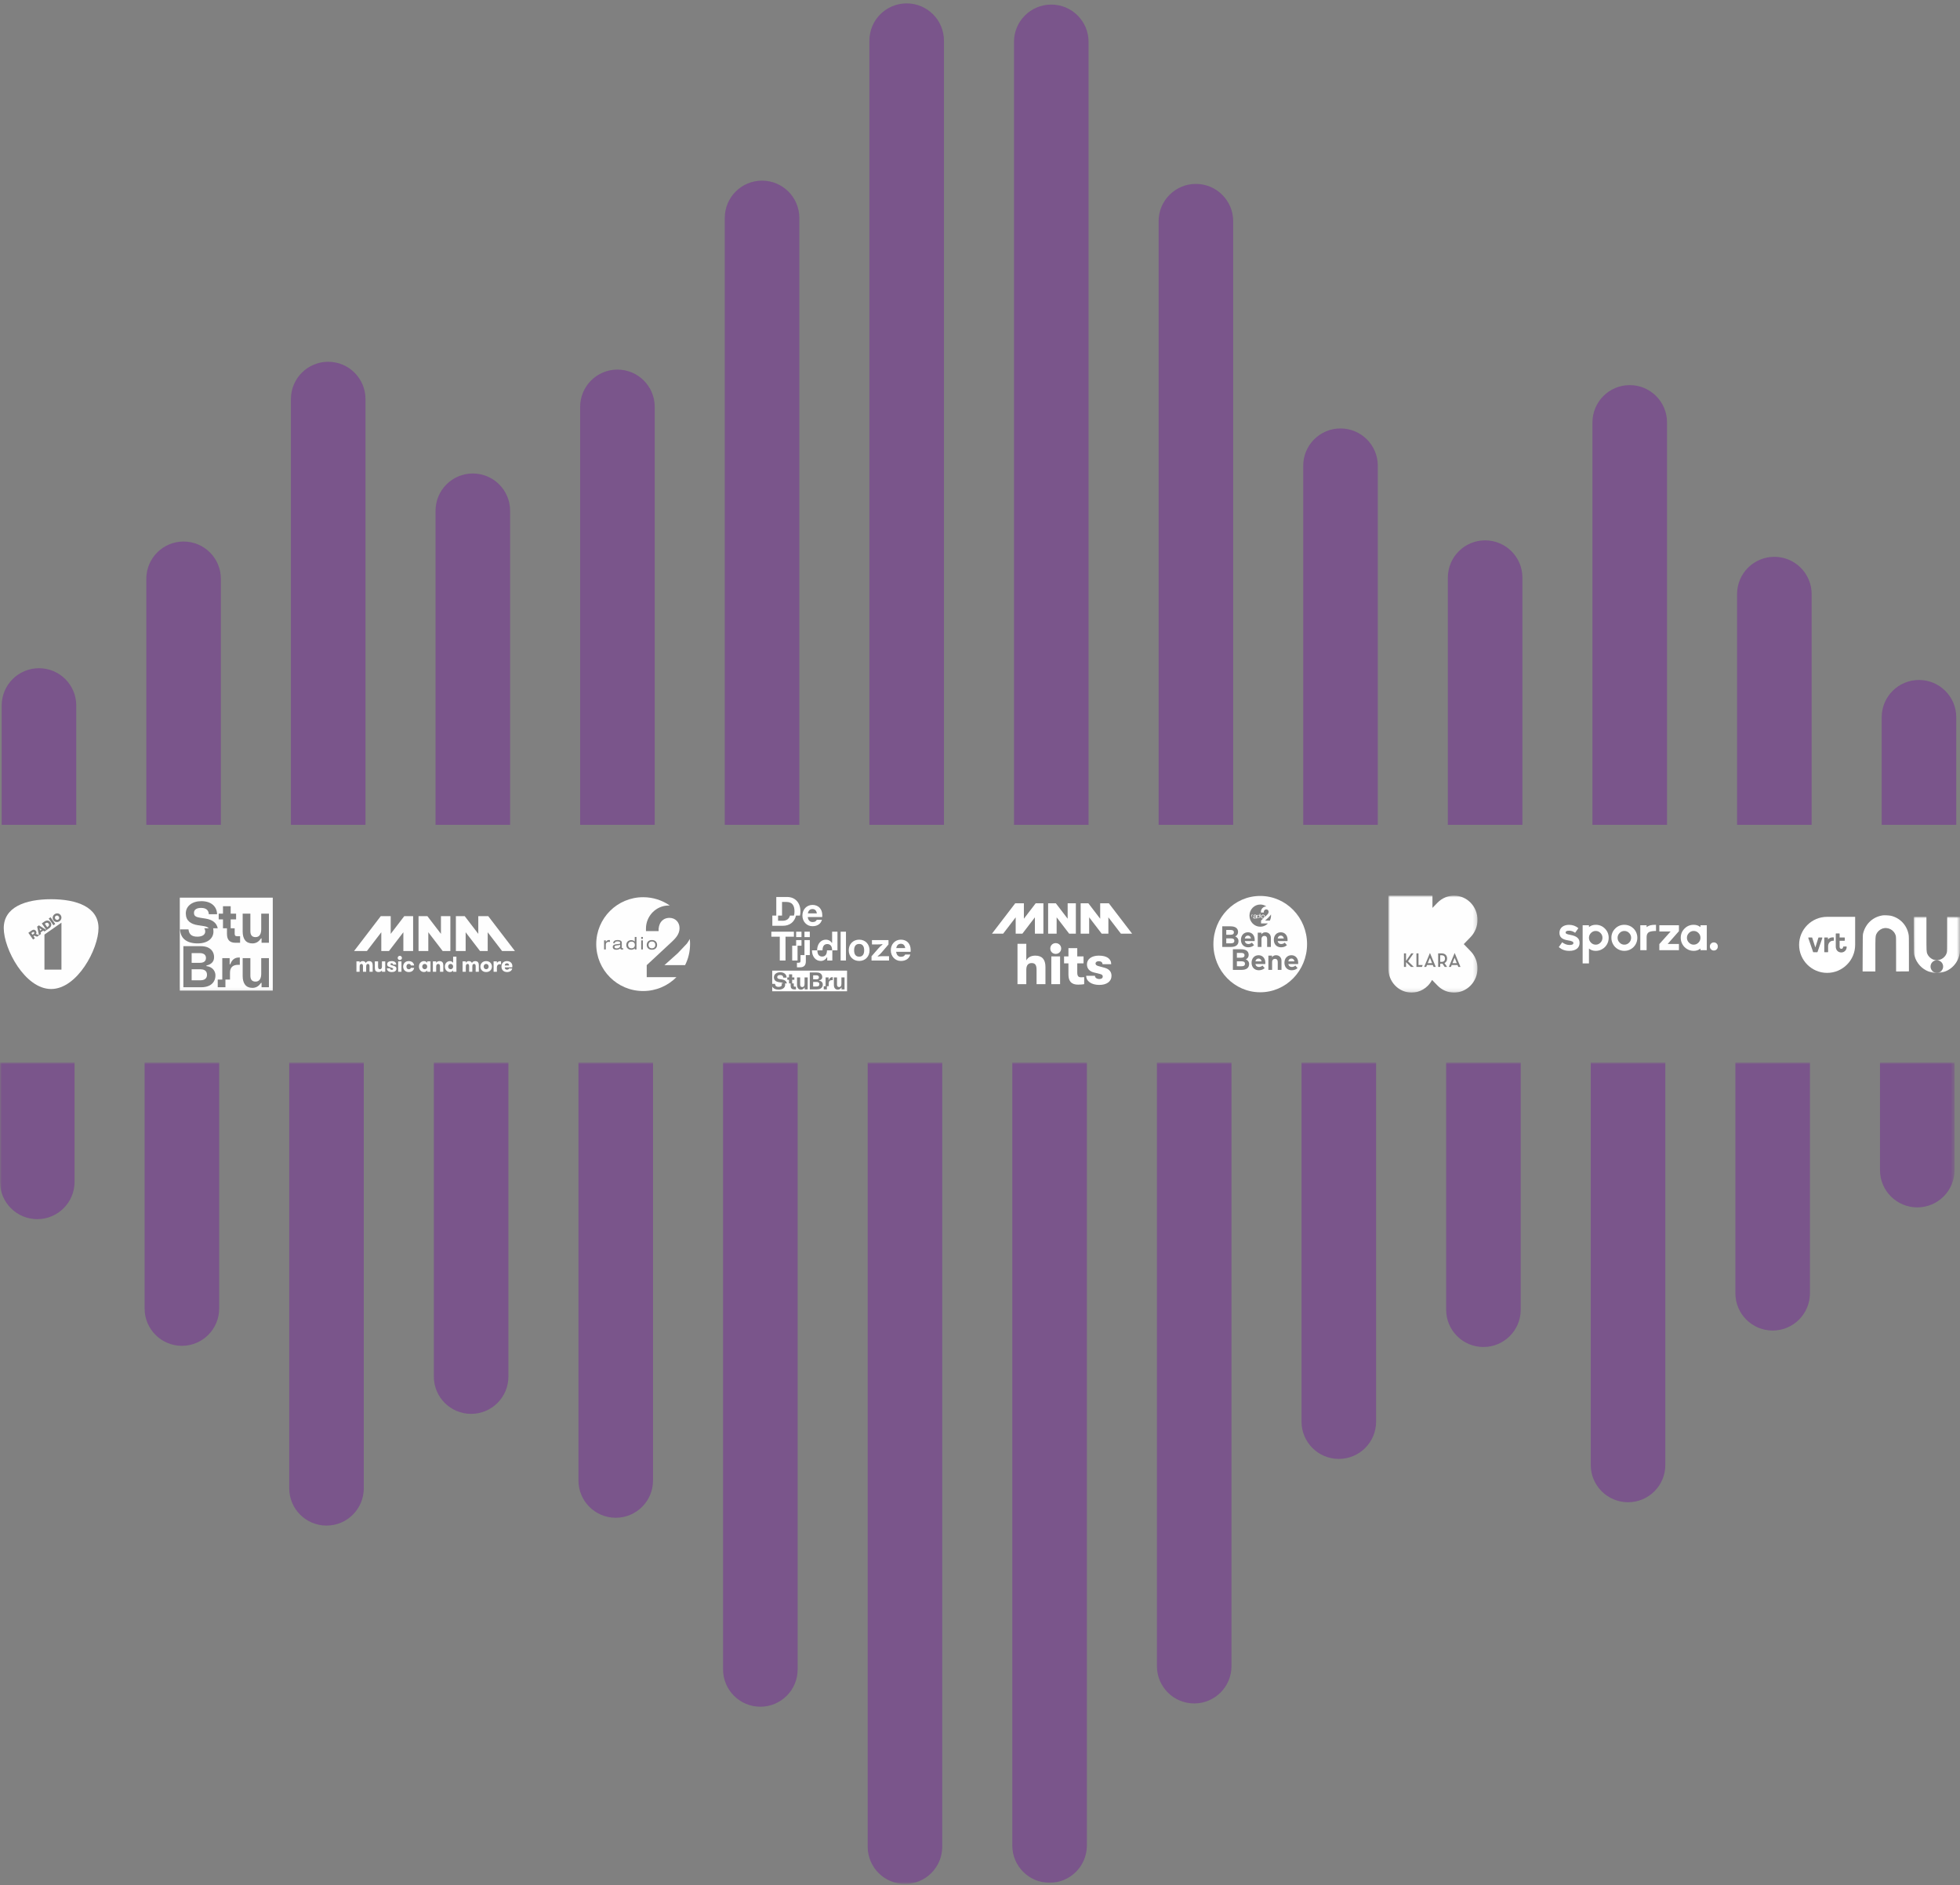 <?xml version="1.0" encoding="UTF-8"?>
<svg width="523px" height="503px" viewBox="0 0 523 503" version="1.1" xmlns="http://www.w3.org/2000/svg" xmlns:xlink="http://www.w3.org/1999/xlink">
    <rect x="0" y="0" width="523" height="503" fill="#808080" stroke="none"/>
    <title>Group</title>
    <defs>
        <polygon id="path-1" points="0 0 521.547 0 521.547 219.162 0 219.162"></polygon>
        <polygon id="path-3" points="0 25.868 522 25.868 522 0 0 0"></polygon>
        <polygon id="path-5" points="0 0 23.79 0 23.79 25.868 0 25.868"></polygon>
        <polygon id="path-7" points="0 0 12.36 0 12.36 14.99 0 14.99"></polygon>
    </defs>
    <g id="VAR-Power-of-Audio-2022-Digitaal" stroke="none" stroke-width="1" fill="none" fill-rule="evenodd">
        <g id="Voorwoord" transform="translate(-69, -138)">
            <g id="Group-3" transform="translate(-0.553, 0)">
                <g id="Group" transform="translate(69.553, 138.904)">
                    <g id="Group-6" opacity="0.69">
                        <path d="M0.453,219.162 L0.453,187.324 C0.453,181.83 4.907,177.376 10.4,177.376 C15.893,177.376 20.347,181.83 20.347,187.324 L20.347,219.162 L0.453,219.162 Z M39.042,219.162 L39.042,153.526 C39.042,148.032 43.494,143.579 48.988,143.579 C54.482,143.579 58.935,148.032 58.935,153.526 L58.935,219.162 L39.042,219.162 Z M77.63,219.162 L77.63,105.567 C77.63,100.073 82.084,95.619 87.578,95.619 C93.07,95.619 97.524,100.073 97.524,105.567 L97.524,219.162 L77.63,219.162 Z M116.219,219.162 L116.219,135.372 C116.219,129.878 120.672,125.424 126.165,125.424 C131.659,125.424 136.113,129.878 136.113,135.372 L136.113,219.162 L116.219,219.162 Z M154.808,219.162 L154.808,107.649 C154.808,102.155 159.261,97.703 164.755,97.703 C170.249,97.703 174.701,102.155 174.701,107.649 L174.701,219.162 L154.808,219.162 Z M193.396,219.162 L193.396,57.239 C193.396,51.745 197.85,47.291 203.343,47.291 C208.836,47.291 213.29,51.745 213.29,57.239 L213.29,219.162 L193.396,219.162 Z M231.985,219.162 L231.985,9.948 C231.985,4.454 236.438,0 241.932,0 C247.426,0 251.878,4.454 251.878,9.948 L251.878,219.162 L231.985,219.162 Z M270.573,219.162 L270.573,10.264 C270.573,4.77 275.027,0.318 280.521,0.318 C286.014,0.318 290.467,4.77 290.467,10.264 L290.467,219.162 L270.573,219.162 Z M309.162,219.162 L309.162,58.112 C309.162,52.619 313.615,48.165 319.109,48.165 C324.603,48.165 329.055,52.619 329.055,58.112 L329.055,219.162 L309.162,219.162 Z M347.75,219.162 L347.75,123.352 C347.75,117.859 352.204,113.406 357.698,113.406 C363.191,113.406 367.645,117.859 367.645,123.352 L367.645,219.162 L347.75,219.162 Z M386.339,219.162 L386.339,153.213 C386.339,147.719 390.793,143.265 396.286,143.265 C401.78,143.265 406.234,147.719 406.234,153.213 L406.234,219.162 L386.339,219.162 Z M424.929,219.162 L424.929,111.793 C424.929,106.301 429.381,101.847 434.875,101.847 C440.369,101.847 444.822,106.301 444.822,111.793 L444.822,219.162 L424.929,219.162 Z M463.516,219.162 L463.516,157.605 C463.516,152.112 467.97,147.658 473.464,147.658 C478.957,147.658 483.411,152.112 483.411,157.605 L483.411,219.162 L463.516,219.162 Z M502.106,219.162 L502.106,190.461 C502.106,184.969 506.558,180.515 512.052,180.515 C517.546,180.515 522,184.969 522,190.461 L522,219.162 L502.106,219.162 Z" id="Fill-1" fill="#77418F"></path>
                        <g id="Group-5" transform="translate(0, 282.575)">
                            <mask id="mask-2" fill="white">
                                <use xlink:href="#path-1"></use>
                            </mask>
                            <g id="Clip-4"></g>
                            <path d="M0,0 L0,31.838 C0,37.332 4.454,41.786 9.947,41.786 C15.44,41.786 19.894,37.332 19.894,31.838 L19.894,0 L0,0 Z M38.589,0 L38.589,65.636 C38.589,71.13 43.042,75.583 48.536,75.583 C54.03,75.583 58.482,71.13 58.482,65.636 L58.482,0 L38.589,0 Z M77.177,0 L77.177,113.595 C77.177,119.089 81.631,123.543 87.125,123.543 C92.618,123.543 97.071,119.089 97.071,113.595 L97.071,0 L77.177,0 Z M115.766,0 L115.766,83.79 C115.766,89.284 120.219,93.738 125.713,93.738 C131.207,93.738 135.659,89.284 135.659,83.79 L135.659,0 L115.766,0 Z M154.355,0 L154.355,111.513 C154.355,117.007 158.808,121.459 164.302,121.459 C169.796,121.459 174.249,117.007 174.249,111.513 L174.249,0 L154.355,0 Z M192.943,0 L192.943,161.923 C192.943,167.417 197.397,171.871 202.89,171.871 C208.384,171.871 212.838,167.417 212.838,161.923 L212.838,0 L192.943,0 Z M231.533,0 L231.533,209.214 C231.533,214.708 235.985,219.162 241.479,219.162 C246.973,219.162 251.426,214.708 251.426,209.214 L251.426,0 L231.533,0 Z M270.12,0 L270.12,208.898 C270.12,214.392 274.574,218.844 280.068,218.844 C285.561,218.844 290.015,214.392 290.015,208.898 L290.015,0 L270.12,0 Z M308.71,0 L308.71,161.05 C308.71,166.543 313.162,170.997 318.656,170.997 C324.15,170.997 328.603,166.543 328.603,161.05 L328.603,0 L308.71,0 Z M347.298,0 L347.298,95.81 C347.298,101.303 351.751,105.757 357.245,105.757 C362.738,105.757 367.192,101.303 367.192,95.81 L367.192,0 L347.298,0 Z M385.887,0 L385.887,65.949 C385.887,71.443 390.341,75.897 395.833,75.897 C401.327,75.897 405.781,71.443 405.781,65.949 L405.781,0 L385.887,0 Z M424.476,0 L424.476,107.369 C424.476,112.861 428.929,117.315 434.422,117.315 C439.916,117.315 444.369,112.861 444.369,107.369 L444.369,0 L424.476,0 Z M463.064,0 L463.064,61.557 C463.064,67.05 467.518,71.504 473.012,71.504 C478.504,71.504 482.958,67.05 482.958,61.557 L482.958,0 L463.064,0 Z M501.653,0 L501.653,28.701 C501.653,34.193 506.106,38.647 511.6,38.647 C517.093,38.647 521.547,34.193 521.547,28.701 L521.547,0 L501.653,0 Z" id="Fill-3" fill="#77418F" mask="url(#mask-2)"></path>
                        </g>
                    </g>
                    <g id="Group-113" transform="translate(1, 238.051)">
                        <g id="Group-9" transform="translate(332.4, 4.71)" fill="#FEFEFE">
                            <path d="M1.883,0.987 C1.896,1.011 1.911,1.034 1.929,1.054 C1.946,1.075 1.968,1.093 1.99,1.11 C2.015,1.128 2.039,1.141 2.065,1.155 C2.094,1.167 2.123,1.179 2.151,1.187 C2.182,1.196 2.215,1.203 2.248,1.206 C2.281,1.211 2.314,1.213 2.349,1.213 C2.367,1.213 2.385,1.213 2.402,1.211 C2.42,1.21 2.435,1.208 2.453,1.204 C2.471,1.203 2.488,1.199 2.504,1.196 C2.521,1.191 2.537,1.187 2.552,1.182 C2.568,1.177 2.583,1.172 2.598,1.165 C2.612,1.158 2.627,1.151 2.638,1.145 C2.651,1.136 2.664,1.129 2.675,1.121 C2.686,1.112 2.695,1.102 2.704,1.093 L2.708,1.093 L2.708,1.187 L2.887,1.187 L2.887,0.169 L2.708,0.169 L2.708,0.55 L2.704,0.55 C2.695,0.54 2.686,0.53 2.673,0.521 C2.662,0.512 2.651,0.504 2.638,0.497 C2.625,0.489 2.612,0.482 2.598,0.477 C2.583,0.47 2.568,0.465 2.552,0.459 C2.537,0.454 2.521,0.449 2.504,0.446 C2.488,0.442 2.471,0.439 2.453,0.437 C2.438,0.434 2.42,0.432 2.402,0.432 C2.385,0.43 2.367,0.429 2.349,0.429 C2.314,0.429 2.281,0.432 2.248,0.436 C2.215,0.441 2.182,0.448 2.151,0.456 C2.123,0.465 2.094,0.475 2.065,0.489 C2.039,0.5 2.015,0.516 1.99,0.531 C1.968,0.548 1.946,0.567 1.929,0.588 C1.911,0.608 1.896,0.63 1.883,0.654 C1.869,0.68 1.861,0.706 1.854,0.733 C1.847,0.76 1.843,0.789 1.843,0.822 C1.843,0.852 1.847,0.882 1.854,0.909 C1.861,0.938 1.869,0.964 1.883,0.987 M2.037,0.76 C2.041,0.741 2.048,0.724 2.057,0.707 C2.063,0.69 2.074,0.675 2.085,0.661 C2.096,0.646 2.109,0.632 2.125,0.622 C2.14,0.61 2.156,0.6 2.175,0.589 C2.193,0.581 2.213,0.574 2.233,0.567 C2.253,0.56 2.277,0.557 2.299,0.553 C2.323,0.55 2.347,0.548 2.374,0.548 C2.4,0.548 2.424,0.55 2.449,0.553 C2.471,0.557 2.495,0.56 2.515,0.567 C2.537,0.574 2.557,0.581 2.574,0.589 C2.592,0.6 2.609,0.61 2.625,0.622 C2.638,0.632 2.653,0.646 2.664,0.661 C2.675,0.675 2.686,0.69 2.693,0.707 C2.702,0.724 2.708,0.741 2.713,0.76 C2.717,0.781 2.719,0.799 2.719,0.822 C2.719,0.839 2.717,0.856 2.713,0.873 C2.711,0.89 2.706,0.907 2.7,0.923 C2.691,0.94 2.684,0.955 2.673,0.969 C2.662,0.984 2.651,0.998 2.636,1.01 C2.623,1.023 2.607,1.035 2.59,1.046 C2.572,1.056 2.552,1.064 2.53,1.071 C2.508,1.078 2.484,1.085 2.457,1.088 C2.431,1.092 2.405,1.093 2.374,1.093 C2.343,1.093 2.314,1.092 2.29,1.088 C2.264,1.085 2.239,1.078 2.22,1.071 C2.197,1.064 2.178,1.056 2.16,1.046 C2.142,1.035 2.127,1.023 2.112,1.01 C2.098,0.998 2.087,0.984 2.076,0.969 C2.065,0.955 2.059,0.94 2.05,0.923 C2.043,0.907 2.039,0.89 2.037,0.873 C2.032,0.856 2.032,0.839 2.032,0.822 C2.032,0.799 2.035,0.781 2.037,0.76" id="Fill-1"></path>
                            <path d="M2.05,1.246 C2.048,1.246 2.046,1.246 2.044,1.248 C2.039,1.248 2.037,1.248 2.035,1.248 C2.033,1.248 2.031,1.248 2.027,1.25 C2.024,1.25 2.022,1.25 2.02,1.25 C2.016,1.25 2.014,1.25 2.011,1.25 C2.009,1.252 2.007,1.252 2.003,1.252 C2.001,1.252 1.999,1.252 1.996,1.252 C1.99,1.252 1.983,1.252 1.977,1.25 C1.973,1.25 1.966,1.248 1.962,1.246 C1.958,1.246 1.951,1.243 1.949,1.241 C1.945,1.239 1.94,1.234 1.938,1.232 C1.934,1.227 1.932,1.223 1.93,1.218 C1.928,1.216 1.925,1.209 1.923,1.205 C1.921,1.2 1.921,1.194 1.919,1.187 C1.919,1.182 1.919,1.176 1.919,1.167 L1.919,0.641 C1.919,0.612 1.915,0.587 1.908,0.565 C1.902,0.54 1.891,0.519 1.88,0.501 C1.867,0.483 1.852,0.468 1.835,0.454 C1.818,0.438 1.801,0.427 1.779,0.416 C1.76,0.407 1.738,0.398 1.714,0.391 C1.693,0.384 1.669,0.38 1.646,0.375 C1.622,0.371 1.596,0.368 1.572,0.366 C1.549,0.364 1.525,0.364 1.501,0.364 C1.467,0.364 1.435,0.364 1.404,0.368 C1.374,0.371 1.346,0.375 1.32,0.382 C1.293,0.389 1.269,0.395 1.245,0.407 C1.224,0.416 1.202,0.427 1.183,0.441 C1.163,0.454 1.146,0.47 1.131,0.488 C1.116,0.506 1.103,0.524 1.092,0.546 C1.082,0.569 1.073,0.592 1.066,0.619 C1.06,0.643 1.054,0.673 1.051,0.702 L1.215,0.702 C1.215,0.684 1.217,0.666 1.221,0.65 C1.226,0.634 1.232,0.621 1.239,0.61 C1.247,0.596 1.256,0.585 1.267,0.576 C1.275,0.565 1.288,0.556 1.301,0.549 C1.314,0.542 1.327,0.535 1.342,0.531 C1.357,0.524 1.372,0.522 1.389,0.517 C1.404,0.515 1.422,0.513 1.439,0.51 C1.458,0.51 1.475,0.508 1.495,0.508 C1.512,0.508 1.529,0.508 1.547,0.51 C1.562,0.51 1.579,0.513 1.594,0.515 C1.609,0.517 1.624,0.519 1.639,0.524 C1.652,0.528 1.665,0.533 1.678,0.537 C1.691,0.544 1.701,0.551 1.71,0.56 C1.719,0.567 1.727,0.576 1.734,0.587 C1.742,0.598 1.747,0.61 1.751,0.623 C1.753,0.637 1.755,0.652 1.755,0.668 C1.755,0.68 1.755,0.691 1.753,0.7 C1.751,0.709 1.749,0.716 1.745,0.722 C1.74,0.729 1.736,0.736 1.732,0.743 C1.727,0.747 1.721,0.752 1.714,0.756 C1.706,0.761 1.699,0.765 1.691,0.767 C1.682,0.772 1.674,0.774 1.663,0.776 C1.654,0.779 1.643,0.781 1.633,0.781 C1.622,0.783 1.611,0.786 1.598,0.788 L1.574,0.79 L1.549,0.792 L1.525,0.795 L1.499,0.799 L1.475,0.801 L1.45,0.804 L1.426,0.806 L1.4,0.808 C1.366,0.813 1.331,0.819 1.301,0.824 C1.271,0.831 1.243,0.837 1.217,0.846 C1.193,0.853 1.17,0.862 1.15,0.873 C1.131,0.882 1.112,0.894 1.097,0.907 C1.082,0.919 1.069,0.932 1.058,0.948 C1.047,0.961 1.038,0.977 1.032,0.995 C1.026,1.013 1.019,1.031 1.017,1.049 C1.013,1.07 1.013,1.09 1.013,1.112 C1.013,1.128 1.013,1.146 1.015,1.162 C1.017,1.18 1.021,1.196 1.028,1.214 C1.032,1.23 1.041,1.246 1.049,1.264 C1.058,1.279 1.069,1.293 1.084,1.309 C1.097,1.322 1.112,1.336 1.131,1.349 C1.15,1.361 1.172,1.372 1.196,1.381 C1.219,1.39 1.247,1.397 1.277,1.401 C1.308,1.406 1.342,1.408 1.381,1.408 C1.398,1.408 1.417,1.408 1.437,1.406 C1.456,1.403 1.473,1.401 1.493,1.397 C1.512,1.394 1.529,1.39 1.549,1.385 C1.568,1.379 1.585,1.374 1.602,1.367 C1.62,1.361 1.637,1.351 1.652,1.345 C1.669,1.336 1.684,1.327 1.697,1.318 C1.712,1.306 1.725,1.297 1.736,1.286 C1.747,1.275 1.757,1.261 1.766,1.25 C1.768,1.264 1.77,1.275 1.773,1.286 C1.775,1.297 1.779,1.309 1.783,1.318 C1.788,1.327 1.792,1.333 1.798,1.34 C1.803,1.347 1.809,1.354 1.816,1.358 C1.822,1.365 1.831,1.367 1.837,1.372 C1.846,1.376 1.854,1.379 1.863,1.381 C1.872,1.383 1.88,1.383 1.891,1.385 C1.902,1.385 1.91,1.385 1.921,1.385 C1.928,1.385 1.932,1.385 1.938,1.385 C1.943,1.385 1.949,1.385 1.955,1.385 C1.96,1.385 1.966,1.385 1.973,1.385 C1.977,1.383 1.983,1.383 1.99,1.383 C1.994,1.383 2.001,1.383 2.007,1.381 C2.014,1.381 2.018,1.381 2.024,1.379 C2.031,1.379 2.035,1.379 2.042,1.376 C2.046,1.376 2.052,1.376 2.057,1.374 L2.057,1.243 C2.055,1.246 2.052,1.246 2.05,1.246 L2.05,1.246 Z M1.753,0.988 C1.753,1.009 1.751,1.029 1.747,1.047 C1.742,1.065 1.734,1.083 1.725,1.099 C1.717,1.117 1.704,1.133 1.691,1.146 C1.678,1.162 1.665,1.173 1.648,1.187 C1.63,1.198 1.613,1.209 1.594,1.218 C1.574,1.227 1.555,1.236 1.534,1.243 C1.512,1.25 1.491,1.255 1.467,1.257 C1.443,1.261 1.42,1.264 1.396,1.264 C1.381,1.264 1.366,1.261 1.351,1.259 C1.336,1.257 1.323,1.255 1.31,1.252 C1.297,1.248 1.286,1.243 1.275,1.239 C1.262,1.232 1.254,1.227 1.243,1.218 C1.234,1.212 1.226,1.205 1.219,1.196 C1.213,1.189 1.206,1.18 1.202,1.171 C1.196,1.162 1.193,1.151 1.189,1.142 C1.187,1.131 1.187,1.119 1.187,1.108 C1.187,1.094 1.187,1.083 1.189,1.072 C1.191,1.061 1.196,1.052 1.2,1.043 C1.204,1.034 1.209,1.025 1.215,1.018 C1.221,1.009 1.23,1.002 1.239,0.995 C1.247,0.991 1.256,0.984 1.267,0.979 C1.277,0.975 1.29,0.97 1.301,0.966 C1.314,0.961 1.329,0.959 1.344,0.955 C1.359,0.952 1.374,0.95 1.392,0.948 L1.439,0.941 L1.463,0.937 L1.488,0.934 L1.512,0.932 L1.536,0.928 L1.562,0.925 L1.585,0.921 C1.596,0.919 1.609,0.919 1.62,0.916 C1.63,0.914 1.639,0.912 1.648,0.912 C1.658,0.91 1.667,0.907 1.674,0.905 C1.682,0.903 1.689,0.901 1.695,0.898 C1.704,0.896 1.708,0.894 1.714,0.891 C1.721,0.889 1.725,0.887 1.729,0.885 C1.734,0.88 1.738,0.878 1.742,0.873 C1.747,0.871 1.751,0.867 1.753,0.862 L1.753,0.988 Z" id="Fill-3"></path>
                            <path d="M3.128,1.085 C3.139,1.117 3.152,1.146 3.169,1.173 C3.185,1.202 3.204,1.227 3.226,1.252 C3.247,1.274 3.271,1.297 3.299,1.315 C3.325,1.335 3.356,1.351 3.388,1.364 C3.421,1.378 3.455,1.389 3.494,1.396 C3.533,1.403 3.574,1.407 3.618,1.407 C3.661,1.407 3.702,1.403 3.741,1.396 C3.778,1.389 3.815,1.378 3.847,1.364 C3.88,1.351 3.908,1.335 3.936,1.315 C3.964,1.297 3.988,1.274 4.01,1.252 C4.031,1.227 4.051,1.202 4.066,1.173 C4.081,1.146 4.096,1.117 4.107,1.085 C4.118,1.054 4.125,1.022 4.131,0.989 C4.135,0.955 4.14,0.921 4.14,0.885 C4.14,0.849 4.135,0.815 4.131,0.782 C4.125,0.748 4.118,0.716 4.107,0.685 C4.096,0.653 4.081,0.624 4.066,0.597 C4.051,0.568 4.031,0.543 4.01,0.518 C3.988,0.496 3.964,0.473 3.936,0.455 C3.908,0.435 3.88,0.419 3.847,0.406 C3.815,0.392 3.778,0.381 3.741,0.374 C3.702,0.368 3.661,0.363 3.618,0.363 C3.574,0.363 3.533,0.368 3.494,0.374 C3.455,0.381 3.421,0.392 3.388,0.406 C3.356,0.419 3.325,0.435 3.299,0.455 C3.271,0.473 3.247,0.496 3.226,0.518 C3.204,0.543 3.185,0.568 3.169,0.597 C3.152,0.624 3.139,0.653 3.128,0.685 C3.117,0.716 3.109,0.748 3.104,0.782 C3.098,0.815 3.096,0.849 3.096,0.885 C3.096,0.921 3.098,0.955 3.104,0.989 C3.109,1.022 3.117,1.054 3.128,1.085 M3.282,0.82 C3.284,0.797 3.291,0.775 3.295,0.755 C3.302,0.732 3.31,0.712 3.319,0.692 C3.33,0.671 3.341,0.653 3.354,0.635 C3.369,0.62 3.384,0.604 3.401,0.588 C3.419,0.575 3.438,0.563 3.46,0.552 C3.481,0.543 3.505,0.534 3.531,0.53 C3.557,0.523 3.585,0.521 3.618,0.521 C3.648,0.521 3.676,0.523 3.704,0.53 C3.73,0.534 3.754,0.543 3.776,0.552 C3.798,0.563 3.817,0.575 3.834,0.588 C3.852,0.604 3.867,0.62 3.88,0.635 C3.895,0.653 3.906,0.671 3.915,0.692 C3.925,0.712 3.932,0.732 3.938,0.755 C3.945,0.775 3.949,0.797 3.954,0.82 C3.956,0.84 3.958,0.863 3.958,0.885 C3.958,0.908 3.956,0.93 3.954,0.953 C3.949,0.973 3.945,0.995 3.938,1.018 C3.932,1.038 3.925,1.058 3.915,1.079 C3.906,1.099 3.895,1.117 3.88,1.135 C3.867,1.151 3.852,1.166 3.834,1.182 C3.817,1.196 3.798,1.207 3.776,1.218 C3.754,1.229 3.73,1.236 3.704,1.243 C3.676,1.247 3.648,1.25 3.618,1.25 C3.585,1.25 3.557,1.247 3.531,1.243 C3.505,1.236 3.481,1.229 3.46,1.218 C3.438,1.207 3.419,1.196 3.401,1.182 C3.384,1.166 3.369,1.151 3.354,1.135 C3.341,1.117 3.33,1.099 3.319,1.079 C3.31,1.058 3.302,1.038 3.295,1.018 C3.291,0.995 3.284,0.973 3.282,0.953 C3.28,0.93 3.278,0.908 3.278,0.885 C3.278,0.863 3.28,0.84 3.282,0.82" id="Fill-5"></path>
                            <path d="M0.586,0.665 C0.586,0.649 0.588,0.635 0.59,0.621 C0.592,0.607 0.596,0.595 0.6,0.583 C0.604,0.571 0.609,0.561 0.615,0.55 C0.621,0.541 0.627,0.532 0.635,0.524 C0.643,0.516 0.652,0.509 0.662,0.504 C0.671,0.497 0.681,0.493 0.692,0.489 C0.703,0.485 0.714,0.482 0.726,0.48 C0.738,0.478 0.75,0.478 0.763,0.478 C0.767,0.478 0.77,0.478 0.774,0.478 C0.776,0.478 0.78,0.478 0.783,0.478 C0.787,0.478 0.79,0.479 0.792,0.479 C0.796,0.479 0.799,0.48 0.801,0.48 C0.804,0.48 0.808,0.482 0.811,0.482 C0.813,0.483 0.816,0.483 0.82,0.484 C0.823,0.484 0.825,0.485 0.829,0.485 C0.832,0.487 0.834,0.487 0.838,0.488 L0.838,0.371 C0.836,0.369 0.833,0.369 0.83,0.368 C0.829,0.368 0.827,0.367 0.824,0.367 C0.821,0.367 0.82,0.365 0.817,0.365 C0.815,0.365 0.813,0.365 0.811,0.364 C0.808,0.364 0.805,0.364 0.803,0.364 C0.801,0.364 0.799,0.364 0.796,0.364 C0.794,0.364 0.791,0.364 0.787,0.364 C0.784,0.364 0.782,0.364 0.778,0.364 C0.77,0.364 0.761,0.364 0.753,0.365 C0.743,0.367 0.734,0.368 0.726,0.371 C0.717,0.372 0.709,0.376 0.701,0.379 C0.692,0.383 0.684,0.387 0.676,0.392 C0.668,0.397 0.66,0.402 0.652,0.409 C0.644,0.416 0.637,0.422 0.629,0.43 C0.622,0.438 0.615,0.447 0.608,0.456 C0.601,0.466 0.594,0.476 0.589,0.488 L0.586,0.488 L0.586,0.383 L0.481,0.383 L0.481,0.955 L0.586,0.955 L0.586,0.665 Z" id="Fill-7"></path>
                        </g>
                        <polygon id="Fill-10" fill="#FEFEFE" points="335.157 5 335.262 5 335.262 4.88 335.157 4.88"></polygon>
                        <g id="Group-29" transform="translate(322.782, 0.084)" fill="#FEFEFE">
                            <path d="M12.495,0 C5.595,0 0,5.753 0,12.85 C0,19.946 5.595,25.699 12.495,25.699 C19.395,25.699 24.99,19.946 24.99,12.85 C24.99,5.753 19.395,0 12.495,0 L12.495,0 Z M17.991,9.693 C19.057,9.693 19.786,10.505 19.79,11.691 C19.79,11.81 19.782,11.951 19.772,12.038 L17.148,12.038 C17.255,12.587 17.628,12.827 18.098,12.827 C18.42,12.827 18.767,12.694 19.034,12.462 L19.619,13.121 C19.198,13.519 18.664,13.699 18.041,13.699 C16.906,13.699 16.12,12.906 16.12,11.707 C16.12,10.509 16.884,9.693 17.991,9.693 L17.991,9.693 Z M15.135,6.42 C15.113,6.471 15.09,6.521 15.066,6.571 L13.798,6.571 L14.621,5.815 L15.164,5.228 C15.173,5.215 15.182,5.203 15.191,5.19 C15.199,5.178 15.208,5.165 15.216,5.152 C15.226,5.14 15.234,5.127 15.243,5.113 C15.251,5.102 15.259,5.088 15.267,5.075 C15.274,5.062 15.282,5.049 15.289,5.037 C15.297,5.024 15.305,5.011 15.311,4.997 C15.319,4.984 15.326,4.97 15.332,4.956 C15.339,4.943 15.346,4.93 15.352,4.917 C15.354,4.93 15.355,4.943 15.356,4.958 C15.358,4.971 15.359,4.984 15.36,4.997 C15.362,5.012 15.363,5.025 15.363,5.038 C15.364,5.053 15.365,5.066 15.365,5.08 C15.367,5.094 15.368,5.107 15.368,5.121 C15.368,5.135 15.369,5.149 15.369,5.162 C15.369,5.177 15.371,5.19 15.371,5.204 C15.371,5.218 15.371,5.232 15.371,5.245 C15.371,5.305 15.369,5.364 15.365,5.423 C15.363,5.482 15.358,5.54 15.351,5.598 C15.344,5.656 15.335,5.712 15.326,5.769 C15.315,5.826 15.305,5.883 15.292,5.938 C15.278,5.993 15.264,6.048 15.248,6.102 C15.216,6.21 15.178,6.317 15.135,6.42 L15.135,6.42 Z M9.677,4.649 C9.715,4.456 9.772,4.27 9.844,4.094 C9.918,3.917 10.007,3.749 10.11,3.592 C10.214,3.434 10.331,3.288 10.46,3.154 C10.591,3.02 10.734,2.9 10.887,2.793 C11.04,2.686 11.203,2.595 11.375,2.52 C11.548,2.446 11.728,2.388 11.916,2.348 C12.103,2.309 12.297,2.288 12.495,2.288 C12.571,2.288 12.646,2.29 12.72,2.297 C12.794,2.302 12.868,2.311 12.941,2.323 C13.015,2.335 13.086,2.35 13.157,2.367 C13.227,2.384 13.297,2.404 13.365,2.426 C13.434,2.449 13.503,2.474 13.569,2.501 C13.635,2.529 13.701,2.558 13.764,2.591 C13.827,2.623 13.891,2.658 13.951,2.695 C14.012,2.732 14.071,2.772 14.129,2.813 C14.127,2.813 14.124,2.813 14.121,2.813 C14.119,2.813 14.116,2.811 14.112,2.811 C14.11,2.811 14.107,2.811 14.104,2.811 C14.102,2.811 14.099,2.811 14.095,2.811 C14.092,2.811 14.09,2.811 14.087,2.811 C14.084,2.811 14.082,2.811 14.078,2.811 C14.075,2.811 14.073,2.811 14.07,2.811 L14.061,2.811 C13.964,2.811 13.871,2.821 13.78,2.84 C13.69,2.86 13.602,2.889 13.519,2.926 C13.435,2.963 13.356,3.009 13.282,3.061 C13.208,3.113 13.139,3.174 13.075,3.24 C13.013,3.306 12.955,3.377 12.905,3.455 C12.855,3.533 12.813,3.615 12.777,3.702 C12.741,3.788 12.714,3.879 12.695,3.972 C12.677,4.066 12.668,4.164 12.668,4.263 L12.668,4.425 L13.443,4.425 C13.439,4.369 13.439,4.315 13.445,4.263 C13.449,4.21 13.458,4.158 13.47,4.11 C13.483,4.059 13.499,4.013 13.519,3.968 C13.54,3.923 13.563,3.881 13.592,3.843 C13.62,3.805 13.652,3.769 13.687,3.739 C13.723,3.708 13.763,3.681 13.806,3.66 C13.848,3.637 13.896,3.62 13.946,3.608 C13.996,3.596 14.05,3.591 14.108,3.591 C14.153,3.591 14.197,3.595 14.239,3.603 C14.28,3.611 14.319,3.624 14.358,3.64 C14.394,3.656 14.43,3.674 14.462,3.698 C14.495,3.72 14.525,3.747 14.553,3.774 C14.581,3.803 14.604,3.835 14.625,3.869 C14.646,3.904 14.665,3.941 14.681,3.98 C14.695,4.02 14.707,4.061 14.714,4.104 C14.722,4.146 14.726,4.191 14.726,4.239 C14.726,4.288 14.722,4.335 14.714,4.381 C14.707,4.426 14.695,4.47 14.681,4.512 C14.666,4.554 14.649,4.595 14.629,4.635 C14.61,4.673 14.587,4.711 14.562,4.748 C14.537,4.785 14.511,4.821 14.483,4.855 C14.454,4.889 14.425,4.923 14.394,4.956 C14.363,4.989 14.331,5.022 14.3,5.054 C14.267,5.087 14.234,5.119 14.201,5.15 L12.714,6.571 L12.714,7.327 L14.538,7.327 C14.472,7.394 14.404,7.459 14.332,7.52 C14.261,7.58 14.187,7.639 14.111,7.693 C14.034,7.745 13.955,7.796 13.873,7.842 C13.792,7.888 13.707,7.93 13.62,7.968 C13.534,8.005 13.446,8.04 13.355,8.069 C13.264,8.098 13.172,8.123 13.078,8.143 C12.984,8.162 12.888,8.178 12.79,8.187 C12.694,8.198 12.595,8.203 12.495,8.203 C12.297,8.203 12.103,8.182 11.916,8.144 C11.728,8.104 11.548,8.046 11.375,7.971 C11.203,7.896 11.04,7.805 10.887,7.698 C10.734,7.592 10.591,7.471 10.46,7.336 C10.331,7.203 10.214,7.057 10.11,6.9 C10.007,6.741 9.918,6.574 9.844,6.397 C9.772,6.22 9.715,6.034 9.677,5.842 C9.639,5.649 9.619,5.45 9.619,5.245 C9.619,5.041 9.639,4.842 9.677,4.649 L9.677,4.649 Z M9.22,9.693 C10.286,9.693 11.016,10.505 11.02,11.691 C11.02,11.81 11.012,11.951 11.001,12.038 L8.377,12.038 C8.484,12.587 8.858,12.827 9.329,12.827 C9.649,12.827 9.996,12.694 10.264,12.462 L10.848,13.121 C10.427,13.519 9.893,13.699 9.27,13.699 C8.136,13.699 7.35,12.906 7.35,11.707 C7.35,10.509 8.113,9.693 9.22,9.693 L9.22,9.693 Z M2.364,13.602 L2.364,8.102 L4.549,8.102 C5.794,8.102 6.578,8.577 6.578,9.625 C6.578,10.179 6.249,10.624 5.802,10.793 C6.292,10.962 6.693,11.433 6.693,12.026 C6.693,13.083 5.963,13.602 4.679,13.602 L2.364,13.602 Z M7.513,19.723 L5.199,19.723 L5.199,14.223 L7.384,14.223 C8.629,14.223 9.413,14.698 9.413,15.747 C9.413,16.301 9.084,16.745 8.637,16.914 C9.125,17.083 9.526,17.554 9.526,18.148 C9.526,19.205 8.797,19.723 7.513,19.723 L7.513,19.723 Z M13.835,18.16 L11.211,18.16 C11.318,18.71 11.693,18.949 12.162,18.949 C12.483,18.949 12.831,18.815 13.099,18.584 L13.683,19.244 C13.263,19.641 12.728,19.822 12.106,19.822 C10.971,19.822 10.183,19.028 10.183,17.83 C10.183,16.631 10.947,15.814 12.055,15.814 C13.121,15.814 13.851,16.628 13.855,17.814 C13.855,17.931 13.847,18.073 13.835,18.16 L13.835,18.16 Z M13.613,10.654 C13.186,10.654 12.831,10.942 12.831,11.515 L12.831,13.602 L11.834,13.602 L11.834,9.794 L12.803,9.794 L12.803,10.243 C13.067,9.838 13.472,9.693 13.893,9.693 C14.734,9.693 15.332,10.293 15.332,11.177 L15.332,13.602 L14.336,13.602 L14.336,11.508 C14.336,10.958 14.069,10.654 13.613,10.654 L13.613,10.654 Z M18.168,19.723 L17.17,19.723 L17.17,17.629 C17.17,17.079 16.902,16.777 16.449,16.777 C16.021,16.777 15.665,17.063 15.665,17.637 L15.665,19.723 L14.669,19.723 L14.669,15.917 L15.639,15.917 L15.639,16.364 C15.902,15.959 16.307,15.814 16.727,15.814 C17.567,15.814 18.168,16.416 18.168,17.3 L18.168,19.723 Z M20.933,18.949 C21.253,18.949 21.602,18.815 21.869,18.584 L22.454,19.244 C22.033,19.641 21.499,19.822 20.876,19.822 C19.741,19.822 18.954,19.028 18.954,17.83 C18.954,16.631 19.718,15.814 20.826,15.814 C21.892,15.814 22.621,16.628 22.625,17.814 C22.625,17.931 22.617,18.073 22.606,18.16 L19.982,18.16 C20.088,18.71 20.463,18.949 20.933,18.949 L20.933,18.949 Z" id="Fill-11"></path>
                            <path d="M12.048,16.698 C11.578,16.698 11.303,16.988 11.215,17.461 L12.854,17.461 C12.763,16.972 12.475,16.698 12.048,16.698" id="Fill-13"></path>
                            <path d="M17.984,10.576 C17.514,10.576 17.238,10.867 17.151,11.339 L18.79,11.339 C18.699,10.851 18.411,10.576 17.984,10.576" id="Fill-15"></path>
                            <path d="M5.466,9.704 C5.466,9.186 5.047,9.068 4.519,9.068 L3.43,9.068 L3.43,10.352 L4.523,10.352 C5.053,10.352 5.466,10.238 5.466,9.704" id="Fill-17"></path>
                            <path d="M9.213,10.576 C8.744,10.576 8.468,10.867 8.381,11.339 L10.019,11.339 C9.927,10.851 9.641,10.576 9.213,10.576" id="Fill-19"></path>
                            <path d="M7.46,17.437 L6.265,17.437 L6.265,18.757 L7.46,18.761 C8.049,18.761 8.419,18.619 8.419,18.092 C8.419,17.578 8.049,17.437 7.46,17.437" id="Fill-21"></path>
                            <path d="M20.818,16.698 C20.349,16.698 20.073,16.988 19.986,17.461 L21.624,17.461 C21.533,16.972 21.246,16.698 20.818,16.698" id="Fill-23"></path>
                            <path d="M4.626,11.315 L3.43,11.315 L3.43,12.636 L4.626,12.639 C5.214,12.639 5.585,12.497 5.585,11.971 C5.585,11.456 5.214,11.315 4.626,11.315" id="Fill-25"></path>
                            <path d="M8.301,15.826 C8.301,15.308 7.881,15.19 7.353,15.19 L6.265,15.19 L6.265,16.474 L7.357,16.474 C7.888,16.474 8.301,16.36 8.301,15.826" id="Fill-27"></path>
                        </g>
                        <polygon id="Fill-30" fill="#FEFEFE" points="335.157 5.665 335.262 5.665 335.262 5.092 335.157 5.092"></polygon>
                        <polygon id="Fill-31" fill="#FEFEFE" points="106.869 5.48 103.255 10.198 103.255 5.48 100.598 5.48 93.475 14.782 96.902 14.782 100.743 9.773 100.743 14.782 102.79 14.782 106.631 9.773 106.631 14.782 109.235 14.782 109.235 5.48"></polygon>
                        <polygon id="Fill-32" fill="#FEFEFE" points="126.626 5.48 126.626 10.198 123.011 5.48 120.646 5.48 120.646 14.782 123.251 14.782 123.251 9.773 127.092 14.782 129.138 14.782 129.138 9.773 132.978 14.782 136.407 14.782 129.284 5.48"></polygon>
                        <polygon id="Fill-33" fill="#FEFEFE" points="116.662 5.48 116.662 10.198 113.047 5.48 110.682 5.48 110.682 14.782 113.287 14.782 113.287 9.773 117.128 14.782 119.174 14.782 119.174 5.48"></polygon>
                        <g id="Group-44">
                            <path d="M134.28,18.052 C134.614,18.052 134.85,18.276 134.85,18.634 L133.688,18.634 C133.688,18.259 133.934,18.052 134.28,18.052 L134.28,18.052 Z M135.684,19.139 C135.713,18.973 135.713,18.846 135.713,18.731 C135.713,18.052 135.155,17.465 134.285,17.465 C133.325,17.465 132.813,18.115 132.813,18.927 C132.813,19.784 133.337,20.388 134.309,20.388 C135.103,20.388 135.598,19.962 135.678,19.438 L134.816,19.438 C134.758,19.617 134.609,19.755 134.302,19.755 C133.843,19.755 133.705,19.473 133.688,19.139 L135.684,19.139 Z M132.698,17.54 C132.618,17.506 132.543,17.494 132.433,17.494 C132.048,17.494 131.714,17.73 131.587,17.989 L131.587,17.54 L130.707,17.54 L130.707,20.313 L131.587,20.313 L131.587,19.231 C131.587,18.552 131.904,18.3 132.387,18.3 C132.508,18.3 132.577,18.31 132.698,18.339 L132.698,17.54 Z M128.722,19.634 C128.325,19.634 128.066,19.318 128.066,18.927 C128.066,18.541 128.325,18.219 128.722,18.219 C129.124,18.219 129.39,18.541 129.39,18.927 C129.39,19.318 129.124,19.634 128.722,19.634 L128.722,19.634 Z M128.722,20.388 C129.689,20.388 130.264,19.721 130.264,18.927 C130.264,18.132 129.689,17.465 128.722,17.465 C127.767,17.465 127.185,18.132 127.185,18.927 C127.185,19.721 127.767,20.388 128.722,20.388 L128.722,20.388 Z M126.771,20.313 L126.771,18.605 C126.771,18.018 126.605,17.47 125.798,17.47 C125.391,17.47 125.074,17.684 124.93,17.971 C124.816,17.689 124.573,17.47 124.09,17.47 C123.705,17.47 123.411,17.684 123.291,17.942 L123.291,17.54 L122.438,17.54 L122.438,20.313 L123.291,20.313 L123.291,18.938 C123.291,18.391 123.498,18.219 123.768,18.219 C124.061,18.219 124.182,18.437 124.182,18.812 L124.182,20.313 L125.033,20.313 L125.033,18.921 C125.033,18.386 125.235,18.219 125.5,18.219 C125.798,18.219 125.925,18.444 125.925,18.817 L125.925,20.313 L126.771,20.313 Z M119.911,20.313 L120.791,20.313 L120.791,16.285 L119.911,16.285 L119.911,17.937 C119.777,17.684 119.421,17.47 119.064,17.47 C118.264,17.47 117.711,18.098 117.711,18.927 C117.711,19.755 118.264,20.382 119.064,20.382 C119.421,20.382 119.777,20.175 119.911,19.923 L119.911,20.313 Z M119.248,19.634 C118.851,19.634 118.586,19.312 118.586,18.927 C118.586,18.547 118.851,18.219 119.248,18.219 C119.645,18.219 119.911,18.547 119.911,18.927 C119.911,19.312 119.645,19.634 119.248,19.634 L119.248,19.634 Z M114.507,20.313 L115.387,20.313 L115.387,18.921 C115.387,18.495 115.566,18.219 115.922,18.219 C116.291,18.219 116.412,18.495 116.412,18.892 L116.412,20.313 L117.292,20.313 L117.292,18.668 C117.292,18.271 117.246,18 117.073,17.787 C116.924,17.591 116.653,17.47 116.297,17.47 C115.866,17.47 115.543,17.643 115.387,17.942 L115.387,17.54 L114.507,17.54 L114.507,20.313 Z M112.994,17.54 L112.994,17.937 C112.862,17.684 112.504,17.47 112.148,17.47 C111.349,17.47 110.796,18.098 110.796,18.927 C110.796,19.755 111.349,20.382 112.148,20.382 C112.504,20.382 112.862,20.175 112.994,19.923 L112.994,20.313 L113.874,20.313 L113.874,17.54 L112.994,17.54 Z M112.333,19.634 C111.936,19.634 111.67,19.312 111.67,18.927 C111.67,18.547 111.936,18.219 112.333,18.219 C112.73,18.219 112.994,18.547 112.994,18.927 C112.994,19.312 112.73,19.634 112.333,19.634 L112.333,19.634 Z M109.499,18.627 C109.441,18.029 109.004,17.465 108.066,17.465 C107.094,17.465 106.575,18.161 106.575,18.927 C106.575,19.697 107.094,20.388 108.066,20.388 C108.946,20.388 109.418,19.899 109.504,19.272 L108.624,19.272 C108.549,19.507 108.411,19.64 108.106,19.64 C107.645,19.64 107.455,19.312 107.455,18.927 C107.455,18.547 107.652,18.213 108.072,18.213 C108.428,18.213 108.583,18.38 108.618,18.627 L109.499,18.627 Z M105.247,20.313 L106.127,20.313 L106.127,17.54 L105.247,17.54 L105.247,20.313 Z M105.12,16.619 C105.12,16.924 105.367,17.177 105.684,17.177 C106.006,17.177 106.254,16.924 106.254,16.619 C106.254,16.309 106.006,16.061 105.684,16.061 C105.367,16.061 105.12,16.309 105.12,16.619 L105.12,16.619 Z M103.883,18.679 C103.417,18.524 103.176,18.489 103.176,18.288 C103.176,18.12 103.325,18.04 103.503,18.04 C103.744,18.04 103.866,18.173 103.866,18.403 L104.735,18.403 C104.735,17.874 104.343,17.465 103.537,17.465 C102.789,17.465 102.312,17.735 102.312,18.31 C102.312,18.846 102.709,18.978 103.169,19.122 C103.693,19.295 103.912,19.324 103.912,19.536 C103.912,19.721 103.761,19.796 103.549,19.796 C103.29,19.796 103.106,19.68 103.106,19.387 L102.243,19.387 C102.243,20.026 102.732,20.388 103.52,20.388 C104.211,20.388 104.775,20.152 104.775,19.496 C104.775,18.956 104.372,18.822 103.883,18.679 L103.883,18.679 Z M100.915,17.54 L100.915,18.932 C100.915,19.358 100.742,19.634 100.379,19.634 C100.011,19.634 99.889,19.358 99.889,18.961 L99.889,17.54 L99.015,17.54 L99.015,19.185 C99.015,19.582 99.056,19.853 99.228,20.066 C99.378,20.262 99.648,20.382 100.004,20.382 C100.437,20.382 100.759,20.21 100.915,19.916 L100.915,20.313 L101.794,20.313 L101.794,17.54 L100.915,17.54 Z M98.446,20.313 L98.446,18.605 C98.446,18.018 98.279,17.47 97.473,17.47 C97.065,17.47 96.748,17.684 96.604,17.971 C96.49,17.689 96.247,17.47 95.764,17.47 C95.379,17.47 95.085,17.684 94.965,17.942 L94.965,17.54 L94.112,17.54 L94.112,20.313 L94.965,20.313 L94.965,18.938 C94.965,18.391 95.172,18.219 95.442,18.219 C95.735,18.219 95.856,18.437 95.856,18.812 L95.856,20.313 L96.707,20.313 L96.707,18.921 C96.707,18.386 96.909,18.219 97.174,18.219 C97.473,18.219 97.599,18.444 97.599,18.817 L97.599,20.313 L98.446,20.313 Z" id="Fill-34" fill="#FEFEFE"></path>
                            <path d="M53.96,16.631 C53.96,15.716 53.243,15.336 52.345,15.336 L50.137,15.336 L50.137,17.925 L52.345,17.925 C53.396,17.925 53.96,17.468 53.96,16.631" id="Fill-36" fill="#FEFEFE"></path>
                            <path d="M52.452,19.646 L50.137,19.646 L50.137,22.586 L52.452,22.586 C53.564,22.586 54.234,22.114 54.234,21.124 C54.234,20.926 54.204,20.743 54.158,20.575 C53.945,19.935 53.32,19.646 52.452,19.646" id="Fill-38" fill="#FEFEFE"></path>
                            <mask id="mask-4" fill="white">
                                <use xlink:href="#path-3"></use>
                            </mask>
                            <g id="Clip-41"></g>
                            <path d="M46.976,25.338 L71.783,25.338 L71.783,0.532 L46.976,0.532 L46.976,25.338 Z M55.027,23.912 C54.447,24.247 53.64,24.445 52.742,24.445 L47.929,24.445 L47.929,13.478 L52.437,13.478 C53.366,13.478 54.066,13.615 54.599,13.889 C55.56,14.376 56.123,15.274 56.123,16.417 C56.123,17.652 55.346,18.367 54.082,18.627 L54.082,18.809 C55.057,18.9 56.062,19.464 56.381,20.575 C56.458,20.803 56.488,21.048 56.488,21.306 C56.488,22.449 55.939,23.379 55.027,23.912 L55.027,23.912 Z M55.879,8.71 C55.924,8.984 55.955,9.259 55.955,9.578 C55.955,11.391 54.447,12.747 51.736,12.747 C48.72,12.747 47.106,11.3 47.059,9 L49.298,9 C49.421,10.203 50.029,10.949 51.644,10.949 C52.772,10.949 53.761,10.553 53.761,9.578 C53.761,9.198 53.67,8.938 53.487,8.71 L54.706,8.71 C54.447,8.405 54.005,8.223 53.396,8.132 L51.872,7.902 C49.877,7.599 48.614,6.699 48.583,4.811 L48.583,4.72 C48.583,2.801 50.259,1.475 52.726,1.475 C55.33,1.475 56.868,2.846 56.929,4.963 L54.72,4.963 C54.676,3.867 53.959,3.273 52.68,3.273 C51.476,3.273 50.761,3.73 50.761,4.583 C50.761,4.658 50.761,4.735 50.776,4.811 C50.852,5.451 51.309,5.724 52.451,5.908 L53.822,6.121 C55.665,6.41 56.793,7.232 57.098,8.71 L55.879,8.71 Z M62.992,18.459 L62.52,18.459 C61.073,18.459 60.372,19.205 60.372,20.575 L60.372,22.388 L59.153,22.388 L59.153,24.445 L57.098,24.445 L57.098,22.388 L58.315,22.388 L58.315,16.677 L60.281,16.677 L60.281,18.322 L60.433,18.322 C60.859,17.21 61.515,16.509 62.763,16.509 L62.992,16.509 L62.992,18.459 Z M63.067,12.579 L61.88,12.579 C60.219,12.579 59.565,11.726 59.565,10.218 L59.565,8.71 L58.499,8.71 L58.499,6.334 L57.356,6.334 L57.356,4.811 L58.499,4.811 L58.499,2.831 L60.554,2.831 L60.554,4.811 L62.001,4.811 L62.001,6.334 L60.554,6.334 L60.554,8.71 L61.62,8.71 L61.62,10.127 C61.62,10.629 61.773,10.827 62.29,10.827 L63.067,10.827 L63.067,12.579 Z M70.76,24.445 L68.794,24.445 L68.794,23.272 L68.657,23.272 C68.14,24.017 67.47,24.612 66.343,24.612 C64.606,24.612 63.753,23.424 63.753,21.429 L63.753,16.677 L65.809,16.677 L65.809,21.338 C65.809,22.343 66.206,22.937 67.195,22.937 C68.308,22.937 68.703,21.992 68.703,20.85 L68.703,16.677 L70.76,16.677 L70.76,24.445 Z M70.76,12.579 L68.794,12.579 L68.794,11.406 L68.657,11.406 C68.14,12.153 67.47,12.747 66.342,12.747 C64.606,12.747 63.753,11.558 63.753,9.563 L63.753,4.811 L65.809,4.811 L65.809,9.472 C65.809,10.478 66.206,11.071 67.195,11.071 C68.308,11.071 68.703,10.127 68.703,8.984 L68.703,4.811 L70.76,4.811 L70.76,12.579 Z" id="Fill-40" fill="#FEFEFE" mask="url(#mask-4)"></path>
                            <path d="M212.584,4.196 C212.584,4.603 212.541,4.976 212.457,5.328 L211.402,5.328 C211.011,7.005 209.733,8.041 207.939,8.041 L205.088,8.041 L205.088,5.328 L206.143,5.328 L206.143,0.352 L208.994,0.352 C211.18,0.352 212.584,1.889 212.584,4.196 L212.584,4.196 Z M210.853,5.328 C210.958,4.997 211.001,4.624 211.001,4.196 C211.001,2.563 210.324,1.687 208.857,1.687 L207.675,1.687 L207.675,5.328 L206.618,5.328 L206.618,6.705 L207.801,6.705 C208.899,6.705 209.543,6.215 209.796,5.328 L210.853,5.328 Z" id="Fill-42" fill="#FFFFFF" mask="url(#mask-4)"></path>
                            <path d="M214.537,5.713 C214.642,6.556 215.096,7.048 215.825,7.048 C216.5,7.048 216.786,6.78 216.945,6.438 L218.317,6.438 C218.042,7.475 217.177,8.159 215.793,8.159 C214.263,8.159 213.112,6.92 213.112,5.317 C213.112,3.694 214.241,2.477 215.803,2.477 C217.398,2.477 218.412,3.587 218.412,5.189 C218.412,5.36 218.412,5.531 218.401,5.713 L214.537,5.713 Z M214.569,4.73 L216.966,4.73 C216.85,3.994 216.47,3.577 215.793,3.577 C215.117,3.577 214.706,3.994 214.569,4.73 L214.569,4.73 Z" id="Fill-43" fill="#FFFFFF" mask="url(#mask-4)"></path>
                        </g>
                        <polygon id="Fill-45" fill="#FFFFFF" points="210.842 9.62 210.842 10.955 208.603 10.955 208.603 17.309 207.073 17.309 207.073 10.955 204.823 10.955 204.823 9.62"></polygon>
                        <path d="M211.443,11.863 L212.868,11.863 L212.868,13.357 L211.813,13.357 L211.813,17.309 L210.388,17.309 L210.388,13.357 L211.443,13.357 L211.443,11.863 Z M211.443,11.062 L212.868,11.062 L212.868,9.62 L211.443,9.62 L211.443,11.062 Z" id="Fill-46" fill="#FFFFFF"></path>
                        <g id="Group-51" transform="translate(211.654, 9.62)" fill="#FFFFFF">
                            <path d="M2.007,2.243 L3.431,2.243 L3.431,6.248 L2.376,6.248 L2.376,7.881 C2.376,8.917 1.933,9.505 0.803,9.505 L0,9.505 L0,8.277 L0.487,8.277 C0.846,8.277 0.951,8.137 0.951,7.785 L0.951,6.248 L2.007,6.248 L2.007,2.243 Z M2.007,1.442 L3.431,1.442 L3.431,0 L2.007,0 L2.007,1.442 Z" id="Fill-47"></path>
                            <path d="M10.812,0 L10.812,4.976 L9.44,4.976 L9.44,7.689 L8.077,7.689 L8.077,6.846 L7.993,6.846 C7.623,7.464 7.032,7.806 6.357,7.806 C4.952,7.806 4.012,6.59 4.012,4.976 L5.384,4.976 C5.384,3.332 6.325,2.125 7.729,2.125 C8.351,2.125 8.932,2.402 9.313,2.968 L9.387,2.968 L9.387,0 L10.812,0 Z M8.098,3.299 C7.254,3.299 6.821,3.888 6.821,4.976 L5.449,4.976 C5.449,6.045 5.882,6.632 6.726,6.632 C7.581,6.632 8.014,6.012 8.014,4.976 L9.387,4.976 C9.387,3.92 8.954,3.299 8.098,3.299 L8.098,3.299 Z" id="Fill-49"></path>
                        </g>
                        <polygon id="Fill-52" fill="#FFFFFF" points="223.311 17.309 224.735 17.309 224.735 9.62 223.311 9.62"></polygon>
                        <g id="Group-69" transform="translate(7.1, 7.157)">
                            <path d="M218.375,7.429 C218.375,5.796 219.525,4.589 221.162,4.589 C222.798,4.589 223.929,5.796 223.929,7.429 C223.929,9.064 222.798,10.27 221.162,10.27 C219.525,10.27 218.375,9.064 218.375,7.429 M222.492,7.429 C222.492,6.339 222.038,5.731 221.162,5.731 C220.265,5.731 219.81,6.339 219.81,7.429 C219.81,8.529 220.265,9.127 221.162,9.127 C222.038,9.127 222.492,8.529 222.492,7.429" id="Fill-53" fill="#FFFFFF"></path>
                            <path d="M224.456,9.02 L226.262,6.949 C226.568,6.596 227.011,6.147 227.38,5.881 L227.349,5.774 C226.969,5.838 226.536,5.859 226.156,5.859 L224.572,5.859 L224.572,4.706 L228.985,4.706 L228.985,5.859 L227.233,7.91 C226.916,8.283 226.505,8.7 226.114,8.978 L226.134,9.085 C226.568,9.02 226.937,8.999 227.38,8.999 L229.122,8.999 L229.122,10.152 L224.456,10.152 L224.456,9.02 Z" id="Fill-55" fill="#FFFFFF"></path>
                            <path d="M231.023,7.824 C231.128,8.667 231.582,9.159 232.31,9.159 C232.987,9.159 233.272,8.892 233.43,8.55 L234.802,8.55 C234.528,9.587 233.662,10.27 232.279,10.27 C230.748,10.27 229.598,9.031 229.598,7.429 C229.598,5.806 230.727,4.588 232.289,4.588 C233.884,4.588 234.897,5.699 234.897,7.301 C234.897,7.472 234.897,7.642 234.887,7.824 L231.023,7.824 Z M231.054,6.841 L233.451,6.841 C233.335,6.105 232.955,5.688 232.279,5.688 C231.603,5.688 231.191,6.105 231.054,6.841 L231.054,6.841 Z" id="Fill-57" fill="#FFFFFF"></path>
                            <path d="M209.817,15.879 L208.877,15.879 L208.877,17.087 L209.817,17.087 C210.269,17.087 210.542,16.893 210.542,16.485 C210.542,16.405 210.528,16.33 210.51,16.26 C210.424,15.997 210.17,15.879 209.817,15.879" id="Fill-59" fill="#FFFFFF"></path>
                            <path d="M210.43,14.639 C210.43,14.263 210.14,14.107 209.774,14.107 L208.877,14.107 L208.877,15.171 L209.774,15.171 C210.2,15.171 210.43,14.983 210.43,14.639" id="Fill-61" fill="#FFFFFF"></path>
                            <path d="M197.956,12.846 L197.956,16.379 L198.703,16.379 C198.752,16.874 199,17.181 199.655,17.181 C200.113,17.181 200.516,17.018 200.516,16.617 C200.516,16.461 200.479,16.354 200.405,16.26 L200.899,16.26 C200.794,16.135 200.614,16.06 200.368,16.023 L199.748,15.929 C198.938,15.804 198.424,15.435 198.411,14.658 L198.411,14.621 C198.411,13.832 199.092,13.287 200.095,13.287 C201.153,13.287 201.778,13.85 201.803,14.721 L200.906,14.721 C200.888,14.27 200.596,14.026 200.076,14.026 C199.588,14.026 199.297,14.213 199.297,14.564 C199.297,14.596 199.297,14.627 199.303,14.658 C199.333,14.921 199.519,15.034 199.984,15.109 L200.541,15.196 C201.29,15.316 201.748,15.654 201.87,16.26 L201.376,16.26 C201.394,16.373 201.407,16.486 201.407,16.617 C201.407,17.362 200.794,17.919 199.692,17.919 C198.808,17.919 198.221,17.607 197.956,17.08 L197.956,18.361 L217.926,18.361 L217.926,12.846 L197.956,12.846 Z M204.297,17.85 L203.814,17.85 C203.14,17.85 202.873,17.499 202.873,16.881 L202.873,16.26 L202.44,16.26 L202.44,15.284 L201.976,15.284 L201.976,14.658 L202.44,14.658 L202.44,13.844 L203.275,13.844 L203.275,14.658 L203.864,14.658 L203.864,15.284 L203.275,15.284 L203.275,16.26 L203.709,16.26 L203.709,16.842 C203.709,17.049 203.771,17.131 203.981,17.131 L204.297,17.131 L204.297,17.85 Z M207.422,17.85 L206.624,17.85 L206.624,17.369 L206.568,17.369 C206.359,17.675 206.085,17.919 205.628,17.919 C204.922,17.919 204.576,17.431 204.576,16.611 L204.576,14.658 L205.411,14.658 L205.411,16.573 C205.411,16.987 205.572,17.231 205.975,17.231 C206.426,17.231 206.587,16.842 206.587,16.373 L206.587,14.658 L207.422,14.658 L207.422,17.85 Z M210.864,17.631 C210.628,17.77 210.301,17.85 209.935,17.85 L207.98,17.85 L207.98,13.344 L209.811,13.344 C210.188,13.344 210.473,13.4 210.69,13.512 C211.08,13.713 211.308,14.082 211.308,14.552 C211.308,15.059 210.993,15.353 210.48,15.46 L210.48,15.535 C210.876,15.572 211.285,15.804 211.414,16.26 C211.446,16.354 211.458,16.454 211.458,16.561 C211.458,17.031 211.235,17.412 210.864,17.631 L210.864,17.631 Z M214.1,15.39 L213.907,15.39 C213.32,15.39 213.035,15.697 213.035,16.26 L213.035,17.006 L212.541,17.006 L212.541,17.85 L211.704,17.85 L211.704,17.006 L212.2,17.006 L212.2,14.658 L212.998,14.658 L212.998,15.334 L213.06,15.334 C213.233,14.877 213.5,14.589 214.008,14.589 L214.1,14.589 L214.1,15.39 Z M217.256,17.85 L216.458,17.85 L216.458,17.369 L216.402,17.369 C216.191,17.675 215.919,17.919 215.461,17.919 C214.756,17.919 214.409,17.431 214.409,16.611 L214.409,14.658 L215.245,14.658 L215.245,16.573 C215.245,16.987 215.406,17.231 215.808,17.231 C216.26,17.231 216.421,16.842 216.421,16.373 L216.421,14.658 L217.256,14.658 L217.256,17.85 Z" id="Fill-63" fill="#FFFFFF"></path>
                            <path d="M1.007,2.64 C0.907,2.496 0.753,2.499 0.588,2.614 L0.261,2.843 L0.564,3.275 L0.894,3.044 C1.06,2.928 1.102,2.776 1.011,2.645 L1.007,2.64 Z" id="Fill-65" fill="#FEFEFE"></path>
                            <path d="M4.696,1.114 C4.995,0.904 5.077,0.602 4.875,0.313 L4.871,0.308 C4.671,0.022 4.355,-0.01 4.056,0.201 L3.854,0.342 L4.494,1.255 L4.696,1.114 Z" id="Fill-67" fill="#FEFEFE"></path>
                        </g>
                        <polygon id="Fill-70" fill="#FEFEFE" points="9.712 9.329 10.113 9.048 9.559 8.681"></polygon>
                        <g id="Group-87" transform="translate(0.001, 0.418)">
                            <path d="M12.641,0.538 C5.66,0.538 0,2.699 0,8.247 C0,13.794 5.66,24.494 12.641,24.494 C19.624,24.494 25.284,13.794 25.284,8.247 C25.284,2.699 19.624,0.538 12.641,0.538 L12.641,0.538 Z M12.492,5.351 L13.747,7.141 L13.249,7.49 L11.996,5.698 L12.492,5.351 Z M9.934,9.812 L9.466,10.139 L8.896,10.538 L8.156,10.248 L7.935,10.403 L8.315,10.945 L7.818,11.293 L6.565,9.501 L7.412,8.908 C7.685,8.717 7.925,8.656 8.129,8.691 C8.307,8.723 8.456,8.821 8.579,8.998 L8.583,9.003 C8.777,9.279 8.759,9.563 8.602,9.814 L9.401,10.115 L8.912,7.839 L9.391,7.504 L11.387,8.755 L10.15,6.991 L10.843,6.504 C11.482,6.06 12.11,6.168 12.472,6.685 L12.475,6.69 C12.838,7.206 12.73,7.854 12.088,8.304 L11.404,8.782 L10.884,9.147 L10.53,8.913 L9.836,9.399 L9.934,9.812 Z M15.394,19.326 L10.86,19.326 L10.86,9.97 L15.394,6.793 L15.394,19.326 Z M14.875,6.405 C14.322,6.792 13.624,6.666 13.264,6.153 L13.26,6.148 C12.9,5.633 13.022,4.926 13.575,4.538 C14.128,4.152 14.826,4.277 15.186,4.792 L15.19,4.797 C15.55,5.311 15.427,6.019 14.875,6.405 L14.875,6.405 Z" id="Fill-71" fill="#FEFEFE"></path>
                            <path d="M14.681,5.153 C14.497,4.892 14.158,4.798 13.884,4.991 C13.609,5.182 13.583,5.529 13.764,5.788 L13.766,5.793 C13.948,6.052 14.293,6.145 14.566,5.954 C14.838,5.764 14.865,5.417 14.685,5.159 L14.681,5.153 Z" id="Fill-73" fill="#FEFEFE"></path>
                            <path d="M177.677,2.215 L177.677,2.215 L177.677,2.215 L177.677,2.215 L177.677,2.215 L177.677,2.215 L177.677,2.215 L177.677,2.215 L177.678,2.215 L177.677,2.215 L177.677,2.215 L177.677,2.215 L177.677,2.215 C177.677,2.215 177.677,2.215 177.677,2.215 L177.677,2.215 Z" id="Fill-75" fill="#FEFEFE"></path>
                            <path d="M183.045,11.116 L183.045,11.116 L183.045,11.116 L183.045,11.115 L183.045,11.115 C183.045,11.115 183.045,11.115 183.045,11.115 L183.045,11.115 L183.045,11.113 C183.045,11.113 183.045,11.113 183.045,11.113 C183.045,11.113 183.045,11.113 183.045,11.113 L183.045,11.115 L183.045,11.115 C183.045,11.115 183.045,11.115 183.045,11.115 L183.045,11.115 C183.045,11.115 183.045,11.115 183.045,11.116 L183.045,11.116 Z" id="Fill-77" fill="#FEFEFE"></path>
                            <path d="M179.556,21.281 C179.556,21.281 179.556,21.281 179.556,21.281 C179.556,21.281 179.555,21.281 179.555,21.282 C179.555,21.282 179.555,21.282 179.555,21.282 C179.555,21.282 179.555,21.282 179.555,21.282 C179.555,21.282 179.555,21.282 179.555,21.284 C179.554,21.284 179.554,21.284 179.554,21.284 C179.554,21.284 179.554,21.284 179.554,21.284 C179.554,21.284 179.554,21.284 179.554,21.284 C179.554,21.284 179.554,21.284 179.554,21.284 C179.554,21.284 179.554,21.284 179.554,21.284 C179.554,21.284 179.554,21.284 179.555,21.284 C179.555,21.282 179.555,21.282 179.555,21.282 C179.555,21.282 179.555,21.282 179.555,21.282 C179.555,21.282 179.555,21.282 179.555,21.282 C179.555,21.281 179.556,21.281 179.556,21.281 C179.556,21.281 179.556,21.281 179.556,21.281" id="Fill-79" fill="#FEFEFE"></path>
                            <path d="M181.825,18.093 L181.822,18.093 C181.822,18.093 181.822,18.093 181.822,18.093 L181.822,18.093 L181.822,18.093 C181.822,18.093 181.822,18.093 181.822,18.093 L181.822,18.093 C181.822,18.094 181.822,18.094 181.822,18.094 L181.822,18.094 L181.822,18.094 L181.825,18.094 C181.825,18.094 181.825,18.094 181.825,18.094 C181.825,18.094 181.825,18.094 181.825,18.094 L181.825,18.093 L181.825,18.093 C181.825,18.093 181.825,18.093 181.825,18.093 L181.825,18.093 L181.825,18.093 C181.825,18.093 181.825,18.093 181.825,18.093" id="Fill-81" fill="#FEFEFE"></path>
                            <path d="M168.259,12.212 C168.228,12.166 168.193,12.123 168.155,12.084 C168.115,12.046 168.071,12.012 168.024,11.983 C167.976,11.953 167.925,11.927 167.87,11.908 C167.815,11.888 167.756,11.872 167.695,11.862 C167.633,11.852 167.569,11.847 167.5,11.847 C167.433,11.847 167.368,11.852 167.308,11.862 C167.247,11.872 167.189,11.888 167.133,11.908 C167.079,11.927 167.029,11.953 166.982,11.983 C166.934,12.012 166.892,12.046 166.852,12.084 C166.814,12.123 166.78,12.166 166.749,12.212 C166.719,12.26 166.694,12.31 166.673,12.365 C166.652,12.42 166.636,12.479 166.625,12.541 C166.615,12.603 166.61,12.669 166.61,12.739 C166.61,12.796 166.614,12.852 166.622,12.908 C166.631,12.963 166.643,13.019 166.66,13.07 C166.678,13.123 166.699,13.174 166.726,13.222 C166.752,13.269 166.784,13.314 166.819,13.356 C166.856,13.397 166.897,13.435 166.943,13.468 C166.99,13.503 167.041,13.532 167.096,13.555 C167.153,13.579 167.215,13.598 167.282,13.611 C167.35,13.624 167.422,13.631 167.5,13.631 C167.579,13.631 167.652,13.624 167.72,13.611 C167.788,13.598 167.85,13.579 167.906,13.555 C167.965,13.532 168.016,13.503 168.062,13.468 C168.108,13.435 168.151,13.397 168.187,13.356 C168.223,13.314 168.255,13.269 168.282,13.222 C168.309,13.174 168.331,13.123 168.348,13.07 C168.366,13.019 168.379,12.963 168.388,12.908 C168.396,12.852 168.4,12.796 168.4,12.739 C168.4,12.669 168.395,12.603 168.384,12.541 C168.374,12.479 168.358,12.42 168.337,12.365 C168.315,12.31 168.289,12.26 168.259,12.212 L168.259,12.212 Z M171.569,18.127 L178.041,12.112 C178.184,11.979 178.326,11.844 178.467,11.708 C178.608,11.573 178.746,11.435 178.88,11.294 C179.013,11.154 179.143,11.012 179.265,10.864 C179.388,10.718 179.504,10.567 179.611,10.412 C179.718,10.256 179.817,10.095 179.904,9.93 C179.991,9.764 180.066,9.592 180.129,9.413 C180.191,9.235 180.24,9.05 180.275,8.858 C180.308,8.664 180.325,8.463 180.325,8.255 C180.325,8.057 180.308,7.867 180.275,7.685 C180.24,7.501 180.19,7.327 180.127,7.162 C180.062,6.996 179.982,6.84 179.889,6.695 C179.796,6.55 179.689,6.416 179.57,6.293 C179.451,6.172 179.319,6.061 179.178,5.966 C179.036,5.869 178.883,5.788 178.719,5.72 C178.557,5.653 178.383,5.602 178.202,5.566 C178.021,5.532 177.831,5.513 177.635,5.513 C177.384,5.513 177.149,5.54 176.93,5.588 C176.71,5.639 176.507,5.711 176.319,5.803 C176.132,5.897 175.961,6.011 175.805,6.141 C175.649,6.272 175.511,6.42 175.389,6.582 C175.267,6.744 175.161,6.922 175.073,7.111 C174.984,7.299 174.913,7.499 174.859,7.708 C174.804,7.917 174.767,8.135 174.747,8.358 C174.728,8.58 174.726,8.809 174.742,9.041 L171.366,9.041 L171.366,8.355 C171.366,7.937 171.409,7.526 171.49,7.129 C171.57,6.732 171.689,6.348 171.843,5.983 C171.996,5.616 172.184,5.267 172.403,4.939 C172.62,4.612 172.868,4.307 173.143,4.028 C173.417,3.749 173.718,3.496 174.041,3.273 C174.363,3.051 174.709,2.859 175.071,2.702 C175.434,2.545 175.814,2.423 176.21,2.34 C176.604,2.257 177.013,2.214 177.432,2.214 C177.445,2.214 177.457,2.214 177.47,2.214 C177.482,2.214 177.495,2.214 177.507,2.214 C177.52,2.214 177.532,2.215 177.544,2.215 C177.557,2.215 177.569,2.215 177.582,2.215 C177.594,2.216 177.606,2.216 177.619,2.216 C177.631,2.216 177.644,2.218 177.656,2.218 C177.668,2.218 177.681,2.219 177.693,2.219 C177.706,2.219 177.718,2.22 177.73,2.22 C177.478,2.046 177.218,1.88 176.953,1.723 C176.688,1.567 176.416,1.42 176.137,1.284 C175.86,1.146 175.577,1.02 175.288,0.902 C174.999,0.786 174.705,0.681 174.407,0.586 C174.107,0.491 173.804,0.406 173.495,0.334 C173.186,0.261 172.875,0.199 172.558,0.15 C172.242,0.1 171.921,0.063 171.596,0.038 C171.273,0.012 170.945,0 170.615,0 C169.751,0 168.906,0.087 168.093,0.253 C167.277,0.421 166.491,0.666 165.743,0.983 C164.994,1.299 164.282,1.687 163.616,2.137 C162.95,2.587 162.33,3.099 161.764,3.666 C161.198,4.232 160.685,4.852 160.235,5.518 C159.785,6.185 159.399,6.896 159.082,7.644 C158.765,8.393 158.519,9.179 158.352,9.993 C158.186,10.809 158.098,11.652 158.098,12.516 C158.098,13.38 158.186,14.224 158.352,15.038 C158.519,15.854 158.765,16.64 159.082,17.388 C159.399,18.137 159.785,18.848 160.235,19.515 C160.685,20.181 161.198,20.801 161.764,21.367 C162.33,21.933 162.95,22.446 163.616,22.896 C164.282,23.346 164.994,23.732 165.743,24.049 C166.491,24.365 167.277,24.612 168.093,24.778 C168.906,24.946 169.751,25.033 170.615,25.033 C171.049,25.033 171.479,25.011 171.903,24.967 C172.326,24.925 172.743,24.86 173.152,24.776 C173.562,24.691 173.965,24.587 174.358,24.463 C174.752,24.34 175.137,24.198 175.513,24.037 C175.889,23.877 176.256,23.699 176.612,23.504 C176.969,23.309 177.314,23.098 177.649,22.869 C177.983,22.643 178.305,22.398 178.615,22.141 C178.925,21.883 179.222,21.611 179.505,21.325 L171.569,21.325 L171.569,18.127 Z M171.593,12.468 C171.607,12.385 171.628,12.305 171.657,12.228 C171.686,12.15 171.722,12.078 171.764,12.008 C171.808,11.939 171.858,11.875 171.914,11.815 C171.972,11.757 172.037,11.703 172.108,11.656 C172.181,11.608 172.26,11.567 172.347,11.534 C172.433,11.501 172.527,11.475 172.628,11.458 C172.73,11.439 172.838,11.43 172.954,11.43 C173.07,11.43 173.178,11.439 173.28,11.458 C173.38,11.475 173.475,11.501 173.561,11.534 C173.648,11.567 173.727,11.608 173.798,11.656 C173.871,11.703 173.936,11.757 173.992,11.815 C174.05,11.875 174.1,11.939 174.143,12.008 C174.186,12.078 174.222,12.15 174.251,12.228 C174.279,12.305 174.301,12.385 174.314,12.468 C174.329,12.551 174.337,12.637 174.337,12.724 C174.337,12.811 174.329,12.897 174.314,12.98 C174.301,13.063 174.279,13.144 174.251,13.222 C174.222,13.298 174.186,13.372 174.143,13.441 C174.1,13.509 174.05,13.574 173.992,13.633 C173.936,13.693 173.871,13.745 173.798,13.793 C173.727,13.84 173.648,13.881 173.561,13.914 C173.475,13.947 173.38,13.974 173.28,13.991 C173.178,14.009 173.07,14.019 172.954,14.019 C172.838,14.019 172.73,14.009 172.628,13.991 C172.527,13.974 172.433,13.947 172.347,13.914 C172.26,13.881 172.181,13.84 172.108,13.793 C172.037,13.745 171.972,13.693 171.914,13.633 C171.858,13.574 171.808,13.509 171.764,13.441 C171.722,13.372 171.686,13.298 171.657,13.222 C171.628,13.144 171.607,13.063 171.593,12.98 C171.578,12.897 171.571,12.811 171.571,12.724 C171.571,12.637 171.578,12.551 171.593,12.468 L171.593,12.468 Z M161.746,11.958 C161.731,11.954 161.717,11.951 161.703,11.947 C161.69,11.945 161.677,11.941 161.664,11.938 C161.651,11.935 161.637,11.933 161.624,11.93 C161.611,11.929 161.599,11.926 161.586,11.924 C161.573,11.922 161.56,11.92 161.546,11.918 C161.533,11.917 161.52,11.916 161.507,11.914 C161.492,11.913 161.479,11.913 161.465,11.912 C161.45,11.912 161.435,11.912 161.42,11.912 C161.363,11.912 161.309,11.916 161.256,11.924 C161.205,11.931 161.154,11.945 161.108,11.962 C161.061,11.978 161.017,11.999 160.976,12.024 C160.935,12.049 160.899,12.078 160.864,12.111 C160.83,12.144 160.8,12.182 160.773,12.223 C160.747,12.264 160.724,12.31 160.706,12.36 C160.687,12.409 160.673,12.463 160.664,12.521 C160.654,12.578 160.649,12.64 160.649,12.706 L160.649,13.935 L160.191,13.935 L160.191,11.513 L160.649,11.513 L160.649,11.958 L160.658,11.958 C160.685,11.909 160.714,11.865 160.743,11.825 C160.773,11.784 160.804,11.747 160.837,11.714 C160.868,11.679 160.901,11.649 160.934,11.623 C160.968,11.595 161.003,11.571 161.038,11.55 C161.074,11.529 161.11,11.511 161.147,11.496 C161.184,11.482 161.22,11.468 161.257,11.459 C161.294,11.45 161.333,11.442 161.371,11.438 C161.408,11.433 161.446,11.43 161.484,11.43 C161.498,11.43 161.512,11.43 161.524,11.431 C161.537,11.431 161.549,11.431 161.561,11.431 C161.573,11.431 161.583,11.433 161.594,11.433 C161.604,11.434 161.615,11.435 161.624,11.435 C161.635,11.437 161.644,11.438 161.654,11.439 C161.664,11.441 161.674,11.442 161.684,11.445 C161.693,11.446 161.703,11.449 161.714,11.45 C161.723,11.453 161.734,11.455 161.746,11.458 L161.746,11.958 Z M165.29,13.935 C165.276,13.938 165.263,13.939 165.248,13.942 C165.234,13.943 165.218,13.946 165.203,13.947 C165.187,13.949 165.173,13.95 165.157,13.953 C165.141,13.954 165.125,13.955 165.111,13.956 C165.095,13.956 165.079,13.958 165.063,13.959 C165.048,13.96 165.033,13.96 165.017,13.96 C165.003,13.962 164.988,13.962 164.972,13.962 C164.958,13.963 164.945,13.963 164.93,13.963 C164.901,13.963 164.874,13.962 164.847,13.959 C164.821,13.956 164.796,13.954 164.773,13.949 C164.749,13.943 164.727,13.937 164.706,13.927 C164.685,13.92 164.666,13.909 164.648,13.896 C164.631,13.884 164.615,13.869 164.599,13.852 C164.585,13.835 164.573,13.815 164.561,13.793 C164.55,13.77 164.54,13.745 164.533,13.718 C164.525,13.69 164.519,13.66 164.515,13.625 C164.492,13.657 164.465,13.686 164.434,13.714 C164.403,13.741 164.368,13.768 164.331,13.792 C164.294,13.817 164.253,13.839 164.211,13.859 C164.169,13.88 164.124,13.898 164.078,13.916 C164.032,13.933 163.984,13.947 163.934,13.96 C163.885,13.972 163.837,13.983 163.785,13.992 C163.735,14.001 163.685,14.007 163.635,14.012 C163.585,14.016 163.534,14.019 163.486,14.019 C163.385,14.019 163.294,14.012 163.213,14 C163.131,13.988 163.058,13.971 162.992,13.949 C162.928,13.926 162.871,13.9 162.821,13.871 C162.772,13.84 162.728,13.807 162.693,13.772 C162.656,13.735 162.625,13.697 162.602,13.657 C162.577,13.617 162.557,13.577 162.542,13.534 C162.528,13.493 162.517,13.451 162.511,13.41 C162.505,13.368 162.501,13.327 162.501,13.288 C162.501,13.232 162.507,13.181 162.515,13.132 C162.524,13.083 162.537,13.037 162.556,12.995 C162.574,12.953 162.596,12.913 162.627,12.877 C162.656,12.84 162.69,12.807 162.731,12.777 C162.771,12.745 162.818,12.718 162.871,12.693 C162.925,12.668 162.984,12.645 163.052,12.625 C163.118,12.606 163.191,12.588 163.273,12.573 C163.355,12.558 163.443,12.545 163.541,12.534 L163.607,12.528 L163.672,12.521 L163.738,12.515 L163.804,12.507 L163.87,12.5 L163.936,12.493 L164.001,12.487 L164.067,12.479 C164.099,12.476 164.131,12.472 164.16,12.468 C164.189,12.463 164.217,12.459 164.242,12.453 C164.268,12.447 164.292,12.441 164.314,12.433 C164.335,12.425 164.356,12.416 164.374,12.405 C164.392,12.394 164.409,12.383 164.422,12.368 C164.437,12.355 164.449,12.339 164.458,12.322 C164.467,12.303 164.475,12.284 164.48,12.263 C164.484,12.24 164.487,12.215 164.487,12.189 C164.487,12.146 164.482,12.11 164.472,12.075 C164.463,12.042 164.449,12.012 164.43,11.986 C164.413,11.959 164.391,11.937 164.366,11.917 C164.339,11.896 164.311,11.88 164.279,11.865 C164.247,11.851 164.213,11.839 164.174,11.829 C164.137,11.819 164.098,11.811 164.057,11.806 C164.015,11.801 163.972,11.797 163.928,11.794 C163.883,11.792 163.837,11.79 163.79,11.79 C163.74,11.79 163.691,11.793 163.644,11.797 C163.598,11.8 163.552,11.806 163.508,11.814 C163.463,11.822 163.422,11.831 163.383,11.844 C163.343,11.858 163.306,11.872 163.272,11.891 C163.239,11.909 163.207,11.93 163.18,11.955 C163.153,11.979 163.129,12.008 163.11,12.038 C163.09,12.07 163.074,12.104 163.062,12.144 C163.05,12.182 163.044,12.224 163.042,12.272 L162.608,12.272 C162.616,12.197 162.628,12.125 162.648,12.062 C162.666,11.997 162.69,11.938 162.719,11.885 C162.748,11.831 162.784,11.782 162.823,11.739 C162.863,11.697 162.909,11.657 162.959,11.624 C163.009,11.59 163.065,11.562 163.125,11.537 C163.187,11.513 163.252,11.492 163.323,11.476 C163.395,11.46 163.471,11.45 163.552,11.442 C163.632,11.434 163.718,11.43 163.809,11.43 C163.871,11.43 163.934,11.433 163.998,11.437 C164.062,11.442 164.127,11.449 164.191,11.459 C164.255,11.47 164.317,11.483 164.377,11.5 C164.438,11.517 164.496,11.538 164.55,11.563 C164.604,11.588 164.655,11.619 164.699,11.653 C164.744,11.689 164.784,11.728 164.817,11.773 C164.85,11.819 164.876,11.871 164.893,11.927 C164.912,11.986 164.921,12.049 164.921,12.119 L164.921,13.422 C164.921,13.441 164.922,13.456 164.924,13.472 C164.926,13.488 164.929,13.503 164.933,13.515 C164.938,13.528 164.943,13.54 164.949,13.551 C164.955,13.562 164.963,13.571 164.971,13.579 C164.98,13.588 164.99,13.596 165,13.602 C165.011,13.608 165.023,13.613 165.036,13.617 C165.049,13.623 165.063,13.625 165.079,13.627 C165.094,13.629 165.111,13.631 165.129,13.631 C165.135,13.631 165.141,13.631 165.149,13.629 C165.156,13.629 165.162,13.629 165.169,13.629 C165.176,13.628 165.184,13.628 165.19,13.627 C165.197,13.627 165.205,13.625 165.211,13.624 C165.219,13.624 165.226,13.623 165.232,13.621 C165.239,13.62 165.247,13.62 165.252,13.619 C165.26,13.617 165.267,13.616 165.272,13.615 C165.279,13.613 165.285,13.612 165.29,13.612 L165.29,13.935 Z M168.837,13.935 L168.372,13.935 L168.372,13.625 L168.363,13.625 C168.341,13.657 168.315,13.687 168.286,13.715 C168.257,13.744 168.227,13.769 168.193,13.794 C168.16,13.818 168.124,13.84 168.086,13.862 C168.048,13.881 168.008,13.901 167.967,13.917 C167.926,13.934 167.884,13.949 167.842,13.962 C167.798,13.974 167.753,13.984 167.71,13.992 C167.665,14.001 167.62,14.008 167.575,14.012 C167.529,14.016 167.484,14.019 167.439,14.019 C167.348,14.019 167.259,14.011 167.173,13.996 C167.086,13.982 167.003,13.96 166.924,13.933 C166.844,13.904 166.769,13.869 166.699,13.827 C166.629,13.786 166.563,13.738 166.504,13.683 C166.443,13.628 166.391,13.567 166.343,13.501 C166.296,13.434 166.255,13.36 166.22,13.281 C166.187,13.202 166.161,13.117 166.144,13.026 C166.127,12.937 166.118,12.84 166.118,12.739 C166.118,12.637 166.127,12.541 166.144,12.45 C166.161,12.359 166.187,12.274 166.22,12.195 C166.255,12.116 166.296,12.044 166.343,11.976 C166.391,11.909 166.443,11.848 166.504,11.793 C166.563,11.739 166.629,11.69 166.699,11.649 C166.769,11.607 166.844,11.573 166.924,11.544 C167.003,11.516 167.086,11.495 167.173,11.48 C167.259,11.466 167.348,11.458 167.439,11.458 C167.486,11.458 167.531,11.46 167.575,11.464 C167.622,11.468 167.666,11.475 167.711,11.483 C167.755,11.491 167.8,11.501 167.842,11.513 C167.885,11.525 167.928,11.54 167.967,11.555 C168.008,11.573 168.048,11.591 168.085,11.611 C168.123,11.632 168.158,11.654 168.191,11.678 C168.226,11.703 168.256,11.73 168.285,11.759 C168.314,11.788 168.341,11.818 168.363,11.851 L168.372,11.851 L168.372,10.608 L168.837,10.608 L168.837,13.935 Z M170.093,13.935 L170.549,13.935 L170.549,11.515 L170.093,11.515 L170.093,13.935 Z M170.093,11.116 L170.549,11.116 L170.549,10.608 L170.093,10.608 L170.093,11.116 Z M172.102,13.051 C172.118,13.104 172.139,13.156 172.165,13.203 C172.19,13.253 172.22,13.3 172.256,13.342 C172.292,13.385 172.333,13.425 172.379,13.459 C172.425,13.495 172.478,13.525 172.534,13.55 C172.593,13.575 172.656,13.595 172.726,13.61 C172.796,13.623 172.871,13.631 172.954,13.631 C173.036,13.631 173.112,13.623 173.182,13.61 C173.251,13.595 173.315,13.575 173.372,13.55 C173.43,13.525 173.482,13.495 173.528,13.459 C173.574,13.425 173.615,13.385 173.652,13.342 C173.688,13.3 173.718,13.253 173.743,13.203 C173.769,13.156 173.789,13.104 173.806,13.051 C173.822,12.999 173.834,12.945 173.842,12.889 C173.85,12.835 173.854,12.78 173.854,12.724 C173.854,12.669 173.85,12.615 173.842,12.559 C173.834,12.504 173.822,12.45 173.806,12.397 C173.789,12.344 173.769,12.294 173.743,12.245 C173.718,12.197 173.688,12.15 173.652,12.107 C173.615,12.063 173.574,12.025 173.528,11.989 C173.482,11.954 173.43,11.924 173.372,11.898 C173.315,11.873 173.251,11.854 173.182,11.839 C173.112,11.826 173.036,11.819 172.954,11.819 C172.871,11.819 172.796,11.826 172.726,11.839 C172.656,11.854 172.593,11.873 172.534,11.898 C172.478,11.924 172.425,11.954 172.379,11.989 C172.333,12.025 172.292,12.063 172.256,12.107 C172.22,12.15 172.19,12.197 172.165,12.245 C172.139,12.294 172.118,12.344 172.102,12.397 C172.085,12.45 172.073,12.504 172.065,12.559 C172.057,12.615 172.054,12.669 172.054,12.724 C172.054,12.78 172.057,12.835 172.065,12.889 C172.073,12.945 172.085,12.999 172.102,13.051 L172.102,13.051 Z M164.418,12.72 C164.405,12.727 164.392,12.734 164.376,12.74 C164.362,12.747 164.344,12.752 164.327,12.757 C164.309,12.764 164.29,12.769 164.269,12.773 C164.248,12.778 164.224,12.782 164.201,12.788 C164.177,12.792 164.151,12.796 164.122,12.8 C164.094,12.805 164.063,12.809 164.032,12.813 L163.967,12.821 L163.903,12.829 L163.838,12.836 L163.772,12.844 L163.707,12.852 L163.643,12.86 L163.513,12.877 C163.468,12.883 163.426,12.889 163.387,12.897 C163.347,12.905 163.311,12.913 163.277,12.922 C163.243,12.933 163.211,12.943 163.184,12.956 C163.155,12.968 163.129,12.983 163.106,12.997 C163.083,13.013 163.063,13.03 163.046,13.049 C163.028,13.067 163.013,13.088 163.003,13.112 C162.991,13.135 162.982,13.16 162.976,13.186 C162.97,13.214 162.967,13.243 162.967,13.274 C162.967,13.302 162.971,13.33 162.978,13.356 C162.984,13.381 162.995,13.406 163.008,13.43 C163.021,13.453 163.037,13.475 163.056,13.495 C163.075,13.516 163.096,13.534 163.122,13.551 C163.147,13.567 163.173,13.583 163.203,13.596 C163.232,13.61 163.264,13.62 163.298,13.629 C163.333,13.639 163.368,13.646 163.406,13.65 C163.445,13.656 163.486,13.658 163.527,13.658 C163.591,13.658 163.656,13.653 163.717,13.645 C163.779,13.637 163.838,13.624 163.895,13.608 C163.951,13.592 164.005,13.573 164.057,13.549 C164.108,13.525 164.155,13.499 164.198,13.468 C164.242,13.439 164.281,13.406 164.317,13.371 C164.351,13.334 164.38,13.296 164.405,13.255 C164.43,13.212 164.449,13.169 164.462,13.123 C164.475,13.077 164.482,13.029 164.482,12.979 L164.482,12.669 C164.472,12.678 164.463,12.687 164.453,12.697 C164.442,12.705 164.43,12.712 164.418,12.72 L164.418,12.72 Z M183.129,12.34 C183.129,12.281 183.128,12.223 183.126,12.165 C183.124,12.107 183.123,12.048 183.12,11.989 C183.118,11.931 183.114,11.873 183.111,11.815 C183.107,11.757 183.104,11.699 183.099,11.643 C183.095,11.584 183.091,11.526 183.086,11.468 C183.081,11.412 183.077,11.354 183.07,11.297 C183.065,11.239 183.058,11.182 183.053,11.125 C183.024,11.182 182.995,11.239 182.966,11.296 C182.936,11.352 182.905,11.408 182.875,11.464 C182.843,11.52 182.812,11.575 182.779,11.631 C182.746,11.686 182.711,11.741 182.677,11.797 C182.643,11.851 182.608,11.906 182.571,11.96 C182.536,12.015 182.499,12.069 182.462,12.123 C182.425,12.175 182.387,12.23 182.347,12.282 C182.309,12.336 182.269,12.389 182.228,12.442 L179.868,14.929 L176.29,18.127 L181.804,18.127 C181.909,17.916 182.009,17.701 182.103,17.484 C182.198,17.267 182.286,17.045 182.368,16.822 C182.45,16.598 182.527,16.371 182.597,16.143 C182.665,15.913 182.728,15.679 182.785,15.446 C182.842,15.21 182.892,14.972 182.934,14.734 C182.978,14.493 183.013,14.251 183.042,14.007 C183.073,13.763 183.094,13.516 183.11,13.268 C183.124,13.019 183.131,12.769 183.131,12.516 C183.131,12.458 183.131,12.398 183.129,12.34 L183.129,12.34 Z" id="Fill-83" fill="#FEFEFE"></path>
                            <path d="M275.256,15.588 C274.133,15.588 273.287,16.034 272.856,16.865 L272.856,12.435 L270.504,12.435 L270.504,23.202 L272.856,23.202 L272.856,19.326 C272.856,18.187 273.348,17.572 274.287,17.572 C275.24,17.572 275.593,18.141 275.593,19.388 L275.593,23.202 L277.963,23.202 L277.963,18.619 C277.963,16.603 277.055,15.588 275.256,15.588 L275.256,15.588 Z M280.7,15.127 C281.546,15.127 282.162,14.481 282.162,13.696 C282.162,12.897 281.546,12.251 280.7,12.251 C279.855,12.251 279.254,12.897 279.254,13.696 C279.254,14.481 279.855,15.127 280.7,15.127 L280.7,15.127 Z M279.531,23.202 L281.869,23.202 L281.869,15.789 L279.531,15.789 L279.531,23.202 Z M287.483,21.372 C286.898,21.372 286.452,21.202 286.452,20.109 L286.452,17.649 L288.129,17.649 L288.129,15.789 L286.452,15.789 L286.452,13.588 L284.099,13.588 L284.099,15.789 L282.93,15.789 L282.93,17.649 L284.099,17.649 L284.099,20.603 C284.099,23.079 285.622,23.324 286.729,23.324 C287.406,23.324 287.96,23.264 288.298,23.202 L288.298,21.324 C288.083,21.356 287.744,21.372 287.483,21.372 L287.483,21.372 Z M292.343,23.401 C294.311,23.401 295.588,22.493 295.588,20.956 C295.588,19.834 294.881,19.125 293.712,18.818 L292.143,18.388 C291.543,18.233 291.328,18.018 291.328,17.681 C291.328,17.326 291.666,17.08 292.174,17.08 C292.804,17.08 293.188,17.357 293.188,17.88 L295.512,17.88 C295.512,16.404 294.297,15.588 292.204,15.588 C290.298,15.588 289.037,16.512 289.037,17.91 C289.037,19.034 289.713,19.788 290.897,20.079 L292.451,20.464 C293.081,20.617 293.25,20.818 293.25,21.156 C293.25,21.587 292.897,21.832 292.389,21.832 C291.666,21.832 291.174,21.479 291.174,20.971 L288.836,20.971 C288.836,22.417 290.236,23.401 292.343,23.401 L292.343,23.401 Z" id="Fill-85" fill="#FFFFFF"></path>
                        </g>
                        <polygon id="Fill-88" fill="#FFFFFF" points="275.358 2.049 272.209 6.158 272.209 2.049 269.894 2.049 263.689 10.153 266.676 10.153 270.022 5.788 270.022 10.153 271.804 10.153 275.15 5.788 275.15 10.153 277.419 10.153 277.419 2.049"></polygon>
                        <polygon id="Fill-89" fill="#FFFFFF" points="292.57 2.049 292.57 6.158 289.421 2.049 287.36 2.049 287.36 10.153 289.629 10.153 289.629 5.788 292.975 10.153 294.757 10.153 294.757 5.788 298.104 10.153 301.091 10.153 294.885 2.049"></polygon>
                        <polygon id="Fill-90" fill="#FFFFFF" points="283.889 2.049 283.889 6.158 280.74 2.049 278.679 2.049 278.679 10.153 280.949 10.153 280.949 5.788 284.294 10.153 286.078 10.153 286.078 2.049"></polygon>
                        <polygon id="Fill-91" fill="#FEFEFE" points="379.975 18.01 381.13 18.01 380.557 16.579"></polygon>
                        <g id="Group-97" transform="translate(369.462, 0)">
                            <g id="Group-94">
                                <mask id="mask-6" fill="white">
                                    <use xlink:href="#path-5"></use>
                                </mask>
                                <g id="Clip-93"></g>
                                <path d="M21.957,14.828 L21.957,14.828 L20.705,13.535 L20.123,12.934 L21.957,11.041 L21.957,11.039 L21.957,11.039 C23.179,9.777 23.79,8.122 23.79,6.467 C23.79,4.812 23.179,3.157 21.957,1.894 C20.734,0.632 19.132,-0 17.53,-0 C15.927,-0 14.326,0.632 13.103,1.894 L13.103,1.894 L13.103,1.894 L11.77,3.272 L11.77,-0 L7.602,-0 L0,-0 L0,10.439 L0,15.429 L0,18.691 L0,19.465 C0,21.104 0.606,22.743 1.815,23.993 C3.025,25.243 4.611,25.867 6.197,25.867 C6.434,25.867 6.67,25.852 6.906,25.824 C7.214,25.789 7.518,25.728 7.818,25.645 C8.83,25.363 9.786,24.814 10.581,23.993 C11.022,23.537 11.383,23.027 11.664,22.487 L11.77,22.597 L11.851,22.681 L13.103,23.973 L13.103,23.973 L13.103,23.975 C14.326,25.237 15.927,25.868 17.53,25.868 C19.132,25.868 20.734,25.237 21.957,23.973 C23.179,22.711 23.79,21.057 23.79,19.401 C23.79,17.746 23.179,16.091 21.957,14.828 Z M6.04,19.022 L4.715,17.739 L4.715,19.022 L4.164,19.022 L4.164,15.402 L4.715,15.402 L4.715,17.425 L6.116,15.402 L6.724,15.402 L5.256,17.521 L6.807,19.022 L6.04,19.022 Z M8.964,19.022 L7.495,19.022 L7.495,15.402 L8.046,15.402 L8.046,18.517 L9.174,18.517 L8.964,19.022 Z M12.074,19.022 L11.873,18.517 L10.306,18.517 L10.106,19.022 L9.549,19.022 L11.084,15.328 L11.116,15.328 L12.657,19.022 L12.074,19.022 Z M15.036,19.022 L14.437,18.144 C14.36,18.154 14.272,18.159 14.185,18.159 L13.839,18.159 L13.839,19.022 L13.288,19.022 L13.288,15.402 L14.185,15.402 C15.148,15.402 15.679,15.951 15.679,16.786 C15.679,17.345 15.437,17.777 14.978,17.995 L15.69,19.022 L15.036,19.022 Z M18.669,19.022 L18.468,18.517 L16.901,18.517 L16.701,19.022 L16.144,19.022 L17.679,15.328 L17.71,15.328 L19.251,19.022 L18.669,19.022 Z" id="Fill-92" fill="#FEFEFE" mask="url(#mask-6)"></path>
                            </g>
                            <path d="M14.164,15.908 L13.839,15.908 L13.839,17.67 L14.164,17.67 C14.839,17.67 15.112,17.339 15.112,16.787 C15.112,16.238 14.834,15.908 14.164,15.908" id="Fill-95" fill="#FEFEFE"></path>
                        </g>
                        <polygon id="Fill-98" fill="#FEFEFE" points="386.57 18.01 387.724 18.01 387.152 16.579"></polygon>
                        <g id="Group-112" transform="translate(414.944, 5.24)">
                            <path d="M71.601,0.415 C67.478,0.415 64.124,3.769 64.124,7.892 C64.124,12.014 67.478,15.368 71.601,15.368 C75.723,15.368 79.077,12.014 79.077,7.892 L79.077,0.415 L71.601,0.415 Z M70.322,6.058 L69.039,9.789 C69.025,9.831 68.986,9.86 68.942,9.86 L67.955,9.86 C67.911,9.86 67.871,9.831 67.858,9.789 L66.574,6.058 C66.553,5.992 66.603,5.925 66.672,5.925 L67.529,5.925 C67.574,5.925 67.614,5.955 67.627,5.998 L68.449,8.57 L68.463,8.57 L69.271,5.998 C69.283,5.955 69.324,5.925 69.368,5.925 L70.225,5.925 C70.293,5.925 70.343,5.992 70.322,6.058 L70.322,6.058 Z M73.396,6.695 C73.396,6.753 73.347,6.798 73.291,6.797 C73.276,6.797 73.264,6.797 73.25,6.797 C72.449,6.761 71.892,7.403 71.864,8.204 L71.864,9.498 L71.864,9.496 L71.864,9.757 C71.864,9.814 71.82,9.86 71.763,9.86 L70.942,9.86 C70.886,9.86 70.839,9.814 70.839,9.757 L70.839,6.027 C70.839,5.971 70.886,5.925 70.942,5.925 L71.723,5.925 C71.78,5.925 71.825,5.971 71.825,6.027 L71.825,6.467 C72.258,5.936 72.801,5.865 73.301,5.898 C73.354,5.902 73.396,5.946 73.396,6 L73.396,6.695 Z M75.383,9.919 C74.514,9.919 73.905,9.282 73.905,8.332 L73.905,4.943 C73.907,4.892 73.948,4.851 73.998,4.851 L74.839,4.851 C74.89,4.851 74.932,4.892 74.932,4.942 L74.932,5.925 L76.225,5.925 C76.276,5.925 76.317,5.965 76.317,6.017 L76.317,6.704 C76.317,6.756 76.276,6.797 76.225,6.797 L74.932,6.797 C74.932,6.797 74.932,8.312 74.932,8.363 L74.932,8.402 C74.932,8.741 75.124,8.952 75.4,8.952 C75.66,8.952 75.845,8.765 75.867,8.462 L75.867,8.459 C75.876,8.374 75.932,8.331 76.002,8.331 L76.727,8.33 C76.777,8.33 76.818,8.37 76.82,8.421 C76.82,8.427 76.82,8.434 76.82,8.44 C76.82,9.257 76.2,9.919 75.383,9.919 L75.383,9.919 Z" id="Fill-99" fill="#FFFFFF"></path>
                            <path d="M86.486,0.018 C83.859,0.392 81.859,2.218 81.204,4.844 C81.107,5.247 81.102,5.364 81.088,10.121 L81.068,14.991 L82.772,14.991 L84.472,14.991 L84.472,10.5 C84.472,5.636 84.472,5.607 84.734,5.019 C85.006,4.417 85.598,3.854 86.22,3.602 C87.763,2.98 89.511,3.879 89.928,5.504 C89.997,5.767 90.006,6.373 90.006,10.398 L90.006,14.991 L91.72,14.98 L93.428,14.966 L93.428,10.281 C93.428,5.902 93.424,5.567 93.336,5.111 C92.865,2.611 91.044,0.694 88.607,0.131 C88.2,0.033 86.865,-0.034 86.486,0.018" id="Fill-101" fill="#FFFFFF"></path>
                            <g id="Group-105" transform="translate(94.696, 0.397)">
                                <mask id="mask-8" fill="white">
                                    <use xlink:href="#path-7"></use>
                                </mask>
                                <g id="Clip-104"></g>
                                <path d="M10.652,0.009 L8.938,0 L8.938,4.592 C8.938,8.616 8.929,9.223 8.86,9.486 C8.443,11.112 6.695,12.011 5.152,11.389 C4.53,11.136 3.938,10.573 3.666,9.971 C3.404,9.384 3.404,9.355 3.404,4.491 L3.404,0 L1.704,0 L0,0 L0.02,4.869 C0.034,9.627 0.04,9.743 0.136,10.146 C0.792,12.772 2.792,14.598 5.418,14.971 C5.797,15.025 7.132,14.957 7.54,14.86 C9.976,14.297 11.797,12.379 12.268,9.879 C12.356,9.422 12.36,9.087 12.36,4.708 L12.36,0.024 L10.652,0.009 Z M6.181,14.959 C5.252,14.959 4.499,14.206 4.499,13.277 C4.499,12.35 5.252,11.596 6.181,11.596 C7.11,11.596 7.861,12.35 7.861,13.277 C7.861,14.206 7.11,14.959 6.181,14.959 L6.181,14.959 Z" id="Fill-103" fill="#FFFFFF" mask="url(#mask-8)"></path>
                            </g>
                            <path d="M40.309,8.319 C40.309,8.623 40.412,8.881 40.618,9.09 C40.822,9.3 41.077,9.404 41.38,9.404 C41.68,9.404 41.931,9.3 42.131,9.09 C42.332,8.886 42.432,8.629 42.432,8.319 C42.432,8.009 42.332,7.751 42.131,7.547 C41.931,7.342 41.68,7.239 41.38,7.239 C41.082,7.239 40.828,7.342 40.618,7.547 C40.412,7.757 40.309,8.014 40.309,8.319" id="Fill-106" fill="#FEFEFE"></path>
                            <path d="M34.191,6.01 C34.191,5.518 34.369,5.09 34.727,4.726 C35.079,4.366 35.501,4.187 35.993,4.187 C36.493,4.187 36.919,4.366 37.271,4.726 C37.625,5.085 37.8,5.514 37.8,6.01 C37.8,6.506 37.625,6.935 37.271,7.294 C36.915,7.659 36.488,7.841 35.993,7.841 C35.506,7.841 35.084,7.659 34.727,7.294 C34.369,6.929 34.191,6.502 34.191,6.01 L34.191,6.01 Z M32.537,6.01 C32.537,6.638 32.691,7.218 32.998,7.751 C33.298,8.29 33.715,8.713 34.252,9.022 C34.782,9.337 35.362,9.494 35.993,9.494 C36.703,9.494 37.306,9.288 37.8,8.879 L37.8,9.309 L39.489,9.309 L39.489,2.663 L37.8,2.663 L37.8,3.155 C37.293,2.745 36.69,2.54 35.993,2.54 C35.029,2.54 34.213,2.877 33.549,3.551 C32.873,4.225 32.537,5.044 32.537,6.01 L32.537,6.01 Z M26.826,7.684 L26.826,9.309 L32.058,9.309 L32.058,7.656 L29.05,7.656 L32.058,4.234 L32.058,2.663 L26.826,2.663 L26.826,4.316 L29.847,4.316 L26.826,7.684 Z M21.745,2.663 L21.745,9.309 L23.434,9.309 L23.434,5.948 C23.434,5.712 23.451,5.502 23.488,5.32 C23.518,5.166 23.588,5.003 23.695,4.834 C23.793,4.68 23.936,4.557 24.124,4.466 C24.302,4.379 24.546,4.312 24.853,4.261 C25.17,4.212 25.533,4.187 25.939,4.187 L25.939,2.54 C25.286,2.54 24.789,2.584 24.444,2.67 C24.079,2.761 23.741,2.923 23.434,3.155 L23.434,2.663 L21.745,2.663 Z M15.687,6.01 C15.687,5.518 15.866,5.09 16.223,4.726 C16.576,4.366 16.998,4.187 17.489,4.187 C17.989,4.187 18.415,4.366 18.769,4.726 C19.121,5.085 19.298,5.514 19.298,6.01 C19.298,6.506 19.121,6.935 18.769,7.294 C18.411,7.659 17.985,7.841 17.489,7.841 C17.002,7.841 16.58,7.659 16.223,7.294 C15.866,6.929 15.687,6.502 15.687,6.01 L15.687,6.01 Z M14.033,6.01 C14.033,6.638 14.187,7.218 14.496,7.751 C14.794,8.29 15.212,8.713 15.748,9.022 C16.279,9.337 16.86,9.494 17.489,9.494 C18.124,9.494 18.708,9.337 19.244,9.022 C19.775,8.713 20.195,8.29 20.504,7.751 C20.807,7.214 20.959,6.634 20.959,6.01 C20.959,5.382 20.807,4.799 20.504,4.261 C20.195,3.729 19.775,3.307 19.244,2.998 C18.712,2.692 18.128,2.54 17.489,2.54 C16.525,2.54 15.709,2.877 15.044,3.551 C14.37,4.225 14.033,5.044 14.033,6.01 L14.033,6.01 Z M8.048,6.092 L8.048,5.935 C8.071,5.461 8.258,5.051 8.61,4.705 C8.955,4.36 9.37,4.187 9.857,4.187 C10.348,4.187 10.77,4.366 11.122,4.726 C11.476,5.085 11.651,5.514 11.651,6.01 C11.651,6.506 11.476,6.935 11.122,7.294 C10.765,7.659 10.344,7.841 9.857,7.841 C9.37,7.841 8.955,7.667 8.61,7.321 C8.254,6.98 8.067,6.571 8.048,6.092 L8.048,6.092 Z M6.361,2.663 L6.361,12.848 L8.048,12.848 L8.048,8.879 C8.544,9.288 9.147,9.494 9.857,9.494 C10.49,9.494 11.071,9.337 11.599,9.022 C12.13,8.713 12.55,8.29 12.857,7.751 C13.161,7.214 13.312,6.634 13.312,6.01 C13.312,5.044 12.979,4.225 12.308,3.551 C11.634,2.877 10.816,2.54 9.857,2.54 C9.147,2.54 8.544,2.745 8.048,3.155 L8.048,2.663 L6.361,2.663 Z" id="Fill-108" fill="#FEFEFE"></path>
                            <path d="M0.904,7.203 L0,8.487 C0.81,9.196 1.714,9.496 2.818,9.496 C4.443,9.496 5.548,8.759 5.548,7.382 C5.548,6.242 4.872,5.552 3.058,5.225 C2.034,5.04 1.821,4.889 1.821,4.549 C1.821,4.31 2.088,4.112 2.764,4.112 C3.319,4.112 3.848,4.304 4.363,4.672 L5.227,3.437 C4.537,2.863 3.701,2.549 2.744,2.549 C1.224,2.549 0.174,3.354 0.174,4.672 C0.174,5.859 0.91,6.446 2.443,6.692 C3.554,6.868 3.894,7.06 3.894,7.408 C3.894,7.784 3.5,7.926 2.858,7.926 C2.169,7.926 1.472,7.653 0.904,7.203" id="Fill-110" fill="#FEFEFE"></path>
                        </g>
                    </g>
                </g>
            </g>
        </g>
    </g>
</svg>